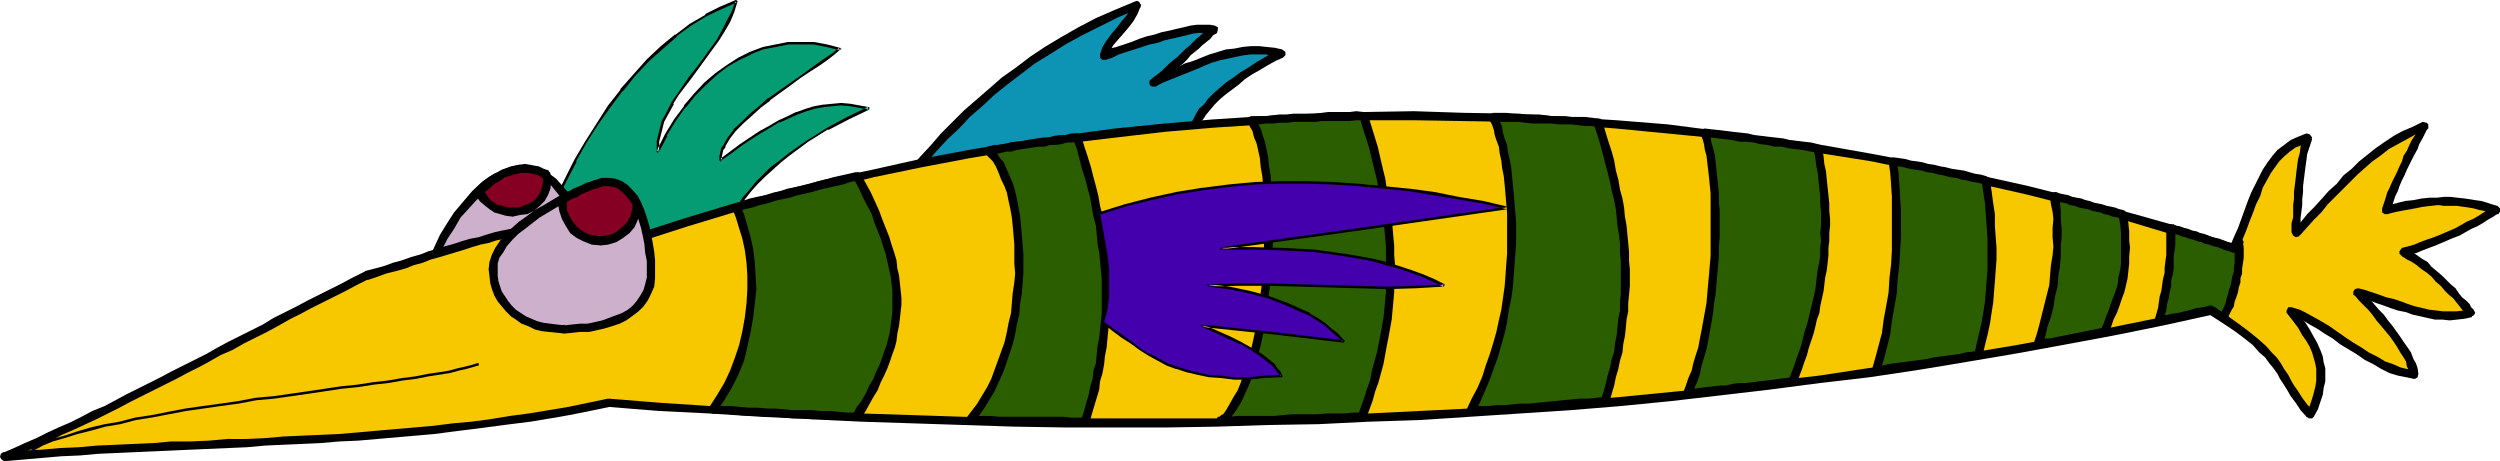 <?xml version="1.0" encoding="UTF-8" standalone="no"?>
<svg
   version="1.0"
   width="129.724mm"
   height="23.933mm"
   id="svg93"
   sodipodi:docname="Fish 1.wmf"
   xmlns:inkscape="http://www.inkscape.org/namespaces/inkscape"
   xmlns:sodipodi="http://sodipodi.sourceforge.net/DTD/sodipodi-0.dtd"
   xmlns="http://www.w3.org/2000/svg"
   xmlns:svg="http://www.w3.org/2000/svg">
  <sodipodi:namedview
     id="namedview93"
     pagecolor="#ffffff"
     bordercolor="#000000"
     borderopacity="0.25"
     inkscape:showpageshadow="2"
     inkscape:pageopacity="0.0"
     inkscape:pagecheckerboard="0"
     inkscape:deskcolor="#d1d1d1"
     inkscape:document-units="mm" />
  <defs
     id="defs1">
    <pattern
       id="WMFhbasepattern"
       patternUnits="userSpaceOnUse"
       width="6"
       height="6"
       x="0"
       y="0" />
  </defs>
  <path
     style="fill:#0d94b5;fill-opacity:1;fill-rule:evenodd;stroke:none"
     d="m 179.053,33.598 4.04,-4.684 4.363,-4.523 2.262,-2.1 2.262,-2.1 2.424,-2.261 2.586,-2.1 2.747,-1.938 2.747,-2.1 2.909,-1.938 3.232,-1.938 3.232,-1.777 3.555,-1.777 3.555,-1.615 3.878,-1.777 -0.323,1.292 -0.808,1.292 -0.97,1.131 -2.101,2.584 -0.97,1.131 -0.646,1.292 -0.485,1.131 2.747,-0.808 2.909,-1.131 5.979,-1.777 2.747,-0.808 2.747,-0.485 h 1.131 l 1.293,-0.162 h 0.97 l 0.97,0.162 -1.293,1.131 -1.454,1.292 -6.141,5.653 -1.454,1.292 -1.454,0.969 6.464,-2.746 3.232,-1.292 3.232,-1.131 3.07,-0.808 1.616,-0.162 1.616,-0.162 h 1.454 l 1.454,0.162 1.454,0.162 1.293,0.323 -2.909,1.615 -3.07,1.777 -2.747,1.938 -2.586,2.1 -1.131,0.969 -1.131,1.131 -0.97,0.969 -0.808,0.969 -0.646,0.969 -0.485,0.808 -0.323,0.808 v 0.808 l -3.717,0.485 -3.717,0.485 -6.949,1.131 -6.626,0.969 -13.251,2.1 -6.787,0.969 -6.949,0.969 -3.555,0.646 z"
     id="path1" />
  <path
     style="fill:#000000;fill-opacity:1;fill-rule:evenodd;stroke:none"
     d="m 223.654,1.292 -1.131,-0.969 -3.878,1.615 -3.717,1.615 -3.394,1.777 -3.394,1.938 -3.232,1.938 -2.909,1.938 -2.747,2.1 -2.747,1.938 -2.586,2.261 -2.424,2.1 -2.424,2.1 -2.262,2.261 -2.262,2.261 -1.939,2.261 -2.101,2.261 -2.101,2.423 1.293,0.969 2.101,-2.261 1.939,-2.261 2.101,-2.261 2.262,-2.1 2.101,-2.261 2.424,-2.1 2.424,-2.261 2.424,-1.938 2.747,-2.1 2.747,-2.1 2.909,-1.777 3.07,-1.938 3.232,-1.777 3.555,-1.777 3.555,-1.777 3.878,-1.615 -1.131,-0.969 1.131,0.969 0.323,-0.162 0.162,-0.162 0.162,-0.485 -0.162,-0.162 -0.162,-0.323 -0.162,-0.162 -0.323,-0.162 -0.485,0.162 z"
     id="path2" />
  <path
     style="fill:#000000;fill-opacity:1;fill-rule:evenodd;stroke:none"
     d="m 216.221,10.015 1.131,1.131 0.323,-1.131 0.646,-1.131 0.97,-1.131 1.131,-1.292 0.97,-1.131 0.97,-1.292 0.808,-1.454 0.485,-1.292 -1.616,-0.485 -0.323,1.131 -0.808,1.131 -0.97,1.131 -0.97,1.292 -0.97,1.131 -0.97,1.292 -0.808,1.292 -0.485,1.454 0.97,1.131 -0.97,-1.131 v 0.646 l 0.485,0.485 0.646,-0.162 0.485,-0.485 z"
     id="path3" />
  <path
     style="fill:#000000;fill-opacity:1;fill-rule:evenodd;stroke:none"
     d="m 238.683,6.461 -0.485,-1.454 -0.97,-0.162 h -1.131 -1.293 l -1.293,0.162 -1.293,0.323 -1.454,0.323 -1.293,0.323 -1.616,0.323 -1.454,0.485 -1.454,0.323 -1.454,0.485 -1.616,0.646 -1.454,0.485 -1.454,0.485 -1.454,0.323 -1.293,0.485 0.485,1.777 1.454,-0.485 1.293,-0.646 1.454,-0.485 1.616,-0.485 1.454,-0.485 1.454,-0.485 1.616,-0.323 1.293,-0.485 1.454,-0.323 1.454,-0.323 1.293,-0.323 1.293,-0.323 1.131,-0.162 h 1.131 0.97 l 0.808,0.162 -0.323,-1.454 0.323,1.454 0.808,-0.162 0.162,-0.646 V 5.33 l -0.646,-0.323 z"
     id="path4" />
  <path
     style="fill:#000000;fill-opacity:1;fill-rule:evenodd;stroke:none"
     d="m 225.917,15.507 0.808,1.454 0.808,-0.646 0.646,-0.646 0.808,-0.646 0.646,-0.646 0.808,-0.646 0.808,-0.646 0.808,-0.646 0.808,-0.808 0.646,-0.808 0.808,-0.646 0.808,-0.646 0.646,-0.646 0.808,-0.646 0.808,-0.646 0.485,-0.646 0.808,-0.485 -1.131,-1.292 -0.646,0.485 -0.808,0.646 -0.646,0.646 -0.808,0.646 -0.646,0.646 -0.808,0.808 -0.808,0.646 -0.808,0.808 -0.646,0.646 -0.808,0.646 -0.808,0.646 -0.808,0.808 -0.646,0.646 -0.808,0.646 -0.646,0.485 -0.646,0.485 0.808,1.454 -0.808,-1.454 -0.323,0.323 v 0.323 0.323 l 0.162,0.323 0.323,0.162 h 0.162 0.485 0.162 z"
     id="path5" />
  <path
     style="fill:#000000;fill-opacity:1;fill-rule:evenodd;stroke:none"
     d="m 251.611,11.307 -0.162,-1.615 -1.454,-0.323 -1.616,-0.162 -1.454,-0.162 h -1.616 l -1.616,0.162 -1.616,0.323 -1.616,0.162 -1.616,0.485 -1.616,0.485 -1.616,0.646 -1.616,0.646 -1.616,0.485 -1.616,0.808 -1.616,0.808 -1.616,0.646 -1.616,0.808 0.646,1.454 1.616,-0.808 1.616,-0.646 1.616,-0.646 1.616,-0.646 1.616,-0.646 1.454,-0.646 1.616,-0.646 1.616,-0.485 1.616,-0.323 1.454,-0.323 1.616,-0.323 1.454,-0.162 h 1.454 1.293 l 1.293,0.323 1.454,0.323 V 9.692 11.307 h 0.646 l 0.485,-0.485 v -0.646 l -0.646,-0.485 z"
     id="path6" />
  <path
     style="fill:#000000;fill-opacity:1;fill-rule:evenodd;stroke:none"
     d="m 234.32,26.167 0.808,-0.808 v -0.485 l 0.323,-0.808 0.485,-0.646 0.646,-0.969 0.808,-0.969 0.808,-0.969 0.97,-0.969 1.131,-0.969 1.293,-0.969 1.293,-0.969 1.293,-1.131 1.454,-0.969 1.454,-0.808 1.616,-0.969 1.454,-0.808 1.454,-0.646 -0.646,-1.615 -1.616,0.808 -1.454,0.808 -1.616,0.969 -1.454,0.969 -1.616,0.969 -1.293,0.969 -1.454,0.969 -1.293,1.131 -1.131,0.969 -1.131,1.131 -0.808,1.131 -0.97,0.808 -0.646,1.131 -0.485,0.969 -0.485,0.808 -0.162,0.969 0.808,-0.808 -0.808,0.808 0.162,0.646 0.646,0.323 0.646,-0.162 0.323,-0.646 z"
     id="path7" />
  <path
     style="fill:#000000;fill-opacity:1;fill-rule:evenodd;stroke:none"
     d="m 178.406,33.113 0.808,1.292 1.778,-0.323 1.939,-0.162 1.778,-0.323 1.778,-0.162 1.778,-0.323 1.778,-0.323 1.778,-0.162 1.616,-0.323 1.778,-0.162 1.616,-0.323 1.616,-0.323 1.778,-0.162 1.616,-0.323 1.616,-0.162 1.616,-0.323 1.616,-0.323 1.778,-0.162 1.616,-0.323 1.616,-0.162 1.616,-0.323 1.616,-0.323 1.778,-0.162 1.616,-0.323 1.616,-0.162 1.778,-0.323 1.778,-0.162 1.778,-0.323 1.778,-0.323 1.778,-0.162 1.778,-0.323 1.939,-0.162 1.778,-0.323 -0.162,-1.777 -1.939,0.323 -1.939,0.323 -1.778,0.323 -1.778,0.162 -1.778,0.162 -1.778,0.323 -1.616,0.323 -1.778,0.323 -1.778,0.323 -1.616,0.162 -1.616,0.162 -1.616,0.323 -1.778,0.323 -1.616,0.323 -1.616,0.162 -1.616,0.323 -1.778,0.162 -1.616,0.323 -1.616,0.162 -1.616,0.323 -1.616,0.323 -1.616,0.162 -1.778,0.323 -1.778,0.162 -1.616,0.323 -1.778,0.162 -1.616,0.323 -1.778,0.162 -1.939,0.323 -1.778,0.162 -1.778,0.323 -1.939,0.323 0.808,1.292 -0.808,-1.292 -0.485,0.323 -0.162,0.485 0.323,0.646 0.646,0.162 z"
     id="path8" />
  <path
     style="fill:#069c73;fill-opacity:1;fill-rule:evenodd;stroke:none"
     d="m 105.848,47.166 1.454,-4.038 1.778,-3.877 1.778,-4.038 1.939,-3.715 2.101,-3.715 2.262,-3.554 2.262,-3.392 2.586,-3.069 2.424,-3.069 2.586,-2.907 2.747,-2.584 2.747,-2.261 2.909,-2.1 2.909,-1.777 3.07,-1.615 2.909,-1.131 -0.646,1.938 -0.808,1.938 -0.97,1.938 -1.131,1.777 -2.586,3.554 -1.293,1.777 -1.293,1.777 -2.586,3.392 -1.131,1.777 -0.97,1.777 -0.808,1.938 -0.646,1.777 -0.323,1.938 -0.162,2.1 1.616,-3.231 1.778,-2.907 1.939,-2.584 1.939,-2.423 2.101,-2.1 2.101,-1.938 2.101,-1.615 2.262,-1.454 2.424,-0.969 2.424,-0.969 2.424,-0.646 2.424,-0.323 2.586,-0.162 2.586,0.162 2.424,0.485 2.586,0.485 -1.131,0.969 -1.454,0.969 -1.616,1.292 -1.778,1.131 -1.939,1.292 -1.939,1.454 -3.878,2.907 -1.939,1.454 -1.778,1.454 -1.616,1.615 -1.454,1.454 -1.293,1.454 -0.808,1.615 -0.323,0.646 -0.323,1.454 v 0.646 l 1.939,-1.454 1.939,-1.454 1.939,-1.292 1.939,-1.131 1.778,-1.131 1.778,-1.131 1.778,-0.808 1.778,-0.646 1.778,-0.646 1.778,-0.485 1.778,-0.485 1.616,-0.162 h 1.778 l 1.778,0.162 1.778,0.162 1.778,0.485 -4.04,1.777 -4.04,2.1 -3.878,2.423 -3.717,2.584 -1.616,1.454 -1.616,1.292 -1.616,1.454 -1.454,1.615 -1.293,1.454 -1.131,1.454 -1.131,1.454 -0.97,1.615 -2.101,1.131 -2.101,1.131 -2.424,0.969 -2.424,0.808 -2.586,0.646 -2.586,0.646 -2.586,0.485 -2.424,0.323 -2.747,0.323 -2.586,0.162 h -2.424 -2.424 l -2.424,-0.162 -2.101,-0.323 -2.101,-0.485 z"
     id="path9" />
  <path
     style="fill:#000000;fill-opacity:1;fill-rule:evenodd;stroke:none"
     d="m 105.848,47.005 0.162,0.323 1.616,-4.038 v 0 l 1.616,-4.038 1.939,-3.877 1.939,-3.715 h -0.162 l 2.101,-3.715 2.262,-3.554 2.424,-3.392 2.424,-3.231 v 0.162 l 2.424,-3.069 2.747,-2.907 2.747,-2.423 2.747,-2.423 h -0.162 l 2.909,-2.1 2.909,-1.777 v 0 l 3.07,-1.454 2.909,-1.292 -0.323,-0.162 -0.646,1.938 v 0 l -0.97,1.777 -0.97,1.938 v 0 l -0.97,1.777 -3.878,5.33 -1.454,1.777 -2.424,3.554 -1.131,1.615 v 0 l -0.97,1.938 -0.97,1.777 v 0 l -0.485,1.938 -0.485,1.938 v 0 2.1 0 0.162 0 h 0.162 0.162 v 0 -0.162 h 0.162 l 1.616,-3.069 h -0.162 l 1.778,-2.907 1.939,-2.746 v 0.162 l 1.939,-2.423 2.101,-2.1 2.101,-1.938 v 0 l 2.101,-1.615 2.262,-1.292 v 0 l 2.424,-1.131 h -0.162 l 2.424,-0.969 2.586,-0.485 2.424,-0.485 h -0.162 2.586 2.586 -0.162 l 2.586,0.485 2.586,0.646 -0.162,-0.485 -1.131,0.969 -1.454,0.969 -1.616,1.131 -1.778,1.292 -1.778,1.292 -2.101,1.454 -3.878,2.746 h -0.162 l -1.778,1.615 -1.778,1.454 -1.616,1.615 -1.616,1.454 v 0.162 l -1.131,1.454 -0.808,1.454 v 0 l -0.485,0.646 v 0.162 l -0.323,1.454 v 0.808 0 0 h 0.162 v 0.162 h 0.162 v -0.162 l 2.101,-1.454 1.939,-1.454 1.939,-1.292 1.778,-1.131 1.939,-1.131 1.778,-1.131 v 0.162 l 1.778,-0.808 1.778,-0.808 v 0 l 1.778,-0.646 1.616,-0.485 1.778,-0.323 v 0 l 1.616,-0.162 1.778,-0.162 1.778,0.162 v 0 l 1.778,0.323 1.778,0.323 -0.162,-0.485 -4.04,1.938 -3.878,2.1 v 0 l -3.878,2.423 -3.717,2.584 -1.778,1.454 v 0 l -1.778,1.292 -1.454,1.454 -1.454,1.454 -1.293,1.615 v 0 l -1.293,1.454 -0.97,1.615 -0.97,1.454 h 0.162 l -2.262,1.131 v 0 l -2.101,0.969 -2.424,0.969 v 0 l -2.424,0.969 -2.424,0.646 -2.586,0.646 -2.586,0.485 -2.586,0.323 h 0.162 l -2.747,0.162 -2.586,0.323 h -2.424 l -2.424,-0.162 -2.424,-0.162 -2.101,-0.162 v 0 l -2.101,-0.485 -1.939,-0.485 -0.162,0.485 1.939,0.485 2.101,0.485 h 0.162 l 2.101,0.162 2.424,0.162 2.424,0.162 h 2.424 l 2.586,-0.323 2.747,-0.162 v 0 l 2.586,-0.323 2.586,-0.485 2.586,-0.646 2.424,-0.646 2.424,-0.969 h 0.162 l 2.262,-0.969 2.262,-0.969 v 0 l 2.101,-1.292 h 0.162 v 0 l 0.808,-1.615 1.131,-1.454 1.131,-1.454 v 0 l 1.293,-1.454 1.454,-1.454 1.616,-1.454 1.616,-1.454 v 0 l 1.616,-1.292 3.717,-2.746 3.878,-2.423 v 0.162 l 4.04,-2.1 4.04,-1.938 v 0 0 0 -0.162 0 -0.162 0 0 -0.162 h -0.162 l -1.778,-0.323 -1.778,-0.323 v 0 l -1.778,-0.162 -1.778,0.162 -1.616,0.162 h -0.162 l -1.778,0.323 -1.616,0.485 -1.778,0.646 h -0.162 l -1.616,0.808 -1.778,0.808 v 0 l -1.939,1.131 -1.778,0.969 -1.939,1.292 -1.939,1.292 -1.939,1.454 -1.939,1.454 0.323,0.162 v -0.646 0 l 0.323,-1.454 v 0.162 l 0.485,-0.646 h -0.162 l 0.97,-1.615 1.131,-1.454 v 0 l 1.454,-1.454 1.616,-1.454 1.778,-1.615 1.939,-1.454 h -0.162 l 4.04,-2.907 1.939,-1.454 1.939,-1.292 1.778,-1.131 1.616,-1.131 1.454,-1.131 1.131,-0.969 v 0 h 0.162 v 0 -0.162 0 h -0.162 v -0.162 0 h -0.162 l -2.424,-0.646 -2.586,-0.485 v 0 h -2.586 -2.586 v 0 l -2.424,0.485 -2.424,0.485 -2.586,0.969 v 0 l -2.262,1.131 v 0 l -2.262,1.454 -2.262,1.615 v 0 l -2.101,1.777 -2.101,2.261 -1.939,2.261 v 0.162 l -1.939,2.584 -1.778,2.907 v 0 l -1.616,3.231 0.485,0.162 v -2.1 0.162 l 0.485,-1.938 0.485,-1.938 v 0 l 0.97,-1.777 0.97,-1.777 h -0.162 l 1.131,-1.777 2.586,-3.392 1.293,-1.777 3.878,-5.33 1.131,-1.777 v 0 l 1.131,-1.938 0.808,-1.938 v 0 l 0.646,-2.1 v 0 -0.162 0 h -0.162 V 0 0 h -0.162 v 0 l -3.07,1.292 -2.909,1.454 v 0.162 l -3.07,1.777 -2.747,2.1 h -0.162 l -2.747,2.261 -2.747,2.584 -2.586,2.907 -2.586,2.907 v 0.162 l -2.424,3.069 -2.262,3.554 -2.262,3.554 -2.101,3.554 v 0 l -1.939,3.877 -1.939,3.877 -1.616,4.038 v 0 l -1.616,4.038 v 0 0.162 h 0.162 v 0.162 0 0 z"
     id="path10" />
  <path
     style="fill:#ccb0cc;fill-opacity:1;fill-rule:evenodd;stroke:none"
     d="m 85.002,51.366 0.162,-0.646 0.162,-0.646 0.323,-0.808 0.485,-0.808 0.323,-0.969 0.485,-0.969 1.293,-2.1 1.454,-2.261 1.778,-2.1 1.778,-2.1 2.101,-1.777 0.97,-0.646 1.131,-0.808 0.97,-0.485 1.131,-0.485 1.131,-0.323 1.131,-0.162 1.131,-0.162 1.131,0.162 1.131,0.323 1.131,0.485 1.131,0.646 1.131,0.969 0.97,0.969 1.131,1.454 0.97,1.615 0.97,1.938 -1.616,1.292 -1.454,0.969 -1.616,0.969 -1.454,0.808 -1.454,0.808 -1.616,0.646 -3.07,0.969 -3.232,0.969 -3.717,0.646 -1.778,0.485 -2.101,0.323 -2.262,0.323 -1.131,0.323 z"
     id="path11" />
  <path
     style="fill:#000000;fill-opacity:1;fill-rule:evenodd;stroke:none"
     d="m 113.12,42.159 0.323,-0.969 -2.101,-3.554 -2.262,-2.584 -2.424,-1.777 -2.424,-0.808 -2.424,-0.162 -2.424,0.646 -2.424,1.131 -2.262,1.454 -2.101,1.938 -1.778,2.1 -1.778,2.1 -1.454,2.261 -1.293,2.1 -0.97,2.1 -0.808,1.777 -0.323,1.292 1.616,0.323 0.323,-1.131 0.646,-1.615 0.97,-1.938 1.293,-1.938 1.293,-2.261 1.778,-1.938 1.778,-1.938 1.939,-1.777 1.939,-1.454 2.101,-0.969 2.101,-0.646 1.939,0.162 1.939,0.646 2.101,1.454 1.939,2.423 1.939,3.392 0.162,-1.131 -0.162,1.131 0.485,0.323 0.646,-0.162 0.485,-0.323 v -0.646 z"
     id="path12" />
  <path
     style="fill:#000000;fill-opacity:1;fill-rule:evenodd;stroke:none"
     d="m 84.194,51.204 0.97,0.969 2.424,-0.485 2.101,-0.323 1.939,-0.323 1.939,-0.485 1.939,-0.323 1.778,-0.323 1.616,-0.485 1.778,-0.323 1.616,-0.485 1.616,-0.646 1.454,-0.646 1.616,-0.808 1.454,-0.808 1.454,-0.969 1.778,-1.131 1.454,-1.454 -1.131,-1.292 -1.454,1.292 -1.616,1.131 -1.293,0.969 -1.454,0.808 -1.454,0.646 -1.616,0.646 -1.454,0.646 -1.454,0.485 -1.616,0.323 -1.778,0.323 -1.616,0.485 -1.778,0.323 -1.939,0.485 -2.101,0.323 -2.101,0.323 -2.424,0.485 0.97,0.969 -0.97,-0.969 -0.485,0.323 -0.162,0.646 0.323,0.485 0.646,0.162 z"
     id="path13" />
  <path
     style="fill:#850022;fill-opacity:1;fill-rule:evenodd;stroke:none"
     d="m 107.141,34.244 -0.808,-0.485 -0.97,-0.323 -0.808,-0.162 -0.808,-0.162 h -1.616 l -1.778,0.323 -1.616,0.646 -1.616,0.808 -1.616,1.292 -1.454,1.292 0.323,0.808 0.646,0.808 0.646,0.646 0.808,0.646 0.97,0.646 0.97,0.323 0.97,0.162 1.131,0.162 1.454,-0.162 1.131,-0.323 1.293,-0.646 0.97,-0.646 0.808,-0.969 0.646,-0.969 0.323,-1.131 0.162,-1.292 v -0.646 z"
     id="path14" />
  <path
     style="fill:#000000;fill-opacity:1;fill-rule:evenodd;stroke:none"
     d="m 94.859,37.151 -0.323,0.808 0.808,-0.485 0.808,-0.646 0.646,-0.646 0.808,-0.485 0.808,-0.485 0.646,-0.485 0.808,-0.162 0.808,-0.323 0.808,-0.162 0.646,-0.162 h 0.808 0.646 l 0.808,0.162 0.808,0.162 0.646,0.323 0.808,0.485 0.97,-1.615 -0.97,-0.323 -0.97,-0.485 -0.97,-0.162 -0.808,-0.162 -0.97,-0.162 -0.97,0.162 -0.97,0.162 -0.808,0.162 -0.808,0.323 -0.97,0.323 -0.808,0.485 -0.97,0.485 -0.808,0.485 -0.808,0.646 -0.808,0.646 -0.808,0.808 -0.162,0.808 0.162,-0.808 -0.162,0.485 0.162,0.485 0.485,0.485 0.646,-0.323 z"
     id="path15" />
  <path
     style="fill:#000000;fill-opacity:1;fill-rule:evenodd;stroke:none"
     d="m 100.515,40.705 h -0.97 l -0.97,-0.323 -0.97,-0.162 -0.646,-0.485 -0.808,-0.485 -0.485,-0.646 -0.485,-0.808 -0.323,-0.646 -1.616,0.485 0.323,1.131 0.646,0.808 0.97,0.808 0.808,0.646 0.97,0.646 1.131,0.323 1.131,0.323 1.293,0.162 0.646,-0.323 0.162,-0.485 -0.162,-0.646 z"
     id="path16" />
  <path
     style="fill:#000000;fill-opacity:1;fill-rule:evenodd;stroke:none"
     d="m 106.494,35.536 -0.162,0.969 -0.323,1.131 -0.485,0.808 -0.646,0.808 -0.97,0.646 -0.97,0.323 -1.131,0.485 h -1.293 v 1.777 l 1.454,-0.323 1.454,-0.162 1.293,-0.646 1.131,-0.969 0.97,-0.969 0.646,-1.131 0.485,-1.292 0.162,-1.454 -0.162,-0.646 -0.646,-0.162 -0.646,0.162 z"
     id="path17" />
  <path
     style="fill:#000000;fill-opacity:1;fill-rule:evenodd;stroke:none"
     d="m 106.656,35.051 -0.323,-0.485 v 0.162 l 0.162,0.323 v 0.162 0.323 h 1.616 V 35.213 34.728 l -0.162,-0.323 v -0.485 l -0.323,-0.485 0.323,0.485 -0.485,-0.485 h -0.646 l -0.485,0.485 v 0.646 z"
     id="path18" />
  <path
     style="fill:#f7c700;fill-opacity:1;fill-rule:evenodd;stroke:none"
     d="m 0.808,89.648 8.888,-4.038 8.726,-4.2 9.05,-4.523 8.888,-4.523 17.776,-9.207 8.888,-4.523 8.888,-4.523 3.717,-1.131 3.555,-1.131 3.394,-1.131 3.394,-1.131 3.232,-0.969 3.232,-0.969 3.07,-0.808 3.07,-0.808 3.232,-0.646 3.07,-0.485 3.232,-0.162 3.232,-0.162 3.394,0.162 3.394,0.323 3.555,0.646 3.717,0.808 9.05,-2.907 9.211,-2.584 9.05,-2.584 9.211,-2.261 9.373,-2.261 9.373,-1.938 9.373,-1.777 9.534,-1.454 9.534,-1.454 9.696,-1.292 9.534,-0.969 9.696,-0.808 9.696,-0.646 9.858,-0.485 9.696,-0.323 h 10.019 9.858 l 9.858,0.485 10.019,0.485 10.019,0.646 9.858,0.969 10.181,1.131 10.019,1.292 10.019,1.454 10.181,1.777 10.019,1.938 10.181,2.1 10.019,2.261 10.181,2.584 10.181,2.746 10.181,2.907 10.019,3.231 1.616,-3.715 0.646,-1.777 0.646,-1.777 1.454,-3.392 0.646,-1.615 0.646,-1.454 0.808,-1.454 0.97,-1.292 0.808,-1.131 0.97,-1.131 1.131,-0.969 1.293,-0.808 1.293,-0.646 1.454,-0.485 -0.323,0.808 -0.162,0.969 -0.485,2.261 -0.323,2.584 -0.323,2.584 -0.162,2.584 -0.162,2.584 -0.162,2.261 v 0.969 0.969 l 5.656,-6.138 2.747,-3.069 3.07,-2.746 2.909,-2.746 1.616,-1.292 1.616,-1.131 1.778,-1.131 1.778,-0.969 1.939,-0.969 1.939,-0.808 -2.101,4.2 -2.101,4.038 -1.778,4.2 -0.808,2.1 -0.646,1.938 1.939,-0.485 1.939,-0.323 1.616,-0.323 1.616,-0.323 1.454,-0.162 1.616,-0.162 h 2.586 l 2.424,0.323 2.101,0.323 2.101,0.485 2.101,0.646 -1.939,1.292 -2.101,1.292 -2.262,1.131 -2.262,0.969 -4.848,2.1 -2.424,0.808 -2.262,0.808 1.939,1.131 2.101,1.454 1.939,1.615 1.778,1.615 1.778,1.777 1.454,1.615 0.646,0.808 0.646,0.646 0.485,0.646 0.485,0.485 -1.454,0.323 -1.293,0.162 h -1.454 -1.293 l -1.454,-0.162 -1.454,-0.162 -2.909,-0.646 -2.747,-0.969 -2.747,-0.808 -2.747,-0.969 -2.747,-0.808 1.778,1.938 1.778,1.938 1.778,2.1 1.616,2.1 1.616,2.1 1.131,2.1 0.485,0.969 0.485,1.131 0.323,0.808 0.162,0.969 -1.454,-0.162 -1.454,-0.485 -1.616,-0.485 -1.616,-0.646 -1.616,-0.969 -1.454,-0.808 -3.232,-2.1 -1.454,-0.969 -1.616,-1.131 -3.07,-1.938 -1.454,-0.808 -1.454,-0.808 -1.454,-0.646 -1.293,-0.485 1.131,1.292 0.97,1.454 0.97,1.292 0.646,1.292 0.808,1.292 0.485,1.131 0.323,1.131 0.323,1.292 0.162,1.131 0.162,1.131 -0.162,1.292 v 1.131 l -0.323,1.292 -0.485,1.292 -0.485,1.454 -0.646,1.292 -1.293,-1.454 -0.97,-1.454 -0.97,-1.131 -0.646,-1.131 -0.646,-1.131 -0.646,-1.131 -1.293,-2.1 -0.808,-1.131 -0.97,-0.969 -1.131,-1.131 -1.454,-1.292 -1.616,-1.454 -0.97,-0.646 -0.97,-0.808 -1.131,-0.808 -1.131,-0.808 -1.454,-0.969 -1.454,-0.808 -9.373,2.1 -9.534,1.938 -9.534,1.777 -9.534,1.777 -9.696,1.615 -9.534,1.615 -9.696,1.454 -19.554,2.423 -9.696,1.131 -9.858,1.131 -9.696,0.808 -9.858,0.969 -9.858,0.646 -9.858,0.646 -9.858,0.485 -9.858,0.485 -10.019,0.485 -19.877,0.485 -19.877,0.162 -19.877,-0.162 -19.877,-0.646 -19.877,-0.808 -19.877,-0.969 -19.877,-1.454 -7.757,1.615 -7.757,1.292 -7.595,0.969 -7.434,0.969 -7.595,0.808 -7.272,0.646 -7.434,0.485 -7.272,0.485 -14.706,0.808 -14.544,0.646 -14.544,0.808 -7.434,0.485 z"
     id="path19" />
  <path
     style="fill:#000000;fill-opacity:1;fill-rule:evenodd;stroke:none"
     d="m 71.589,53.143 -0.162,0.162 -2.262,1.131 -2.101,1.131 -2.262,1.131 -2.262,1.131 -2.262,1.131 -2.101,1.131 -2.262,1.131 -2.262,1.131 -2.101,1.292 -2.262,1.131 -2.262,1.131 -2.262,1.131 -2.101,1.131 -2.262,1.292 -2.262,1.131 -2.262,1.131 -2.262,1.131 -2.101,1.131 -2.262,1.131 -2.262,1.131 -2.262,1.131 -2.101,1.131 -2.101,1.131 -2.424,0.969 -2.101,1.131 -2.262,1.131 -2.262,0.969 -2.101,0.969 -2.262,1.131 -2.262,0.969 -2.101,0.969 -2.262,0.969 0.646,1.454 2.262,-0.969 2.101,-0.969 2.262,-0.969 2.262,-0.969 2.101,-1.131 2.262,-0.969 2.424,-1.131 2.101,-0.969 2.262,-1.131 2.262,-1.131 2.101,-1.131 2.262,-1.131 2.262,-1.131 2.262,-1.131 2.262,-1.131 2.101,-1.131 2.262,-1.131 2.101,-1.131 2.262,-1.292 2.262,-0.969 2.262,-1.292 2.262,-1.131 2.262,-1.131 2.101,-1.131 2.262,-1.292 2.262,-1.131 2.101,-1.131 2.262,-1.131 2.262,-1.131 2.262,-1.131 2.101,-1.131 2.262,-1.131 -0.162,0.162 0.162,-0.162 0.323,-0.162 0.162,-0.323 v -0.323 l -0.162,-0.323 -0.162,-0.162 -0.323,-0.323 h -0.323 l -0.323,0.162 z"
     id="path20" />
  <path
     style="fill:#000000;fill-opacity:1;fill-rule:evenodd;stroke:none"
     d="m 125.24,45.712 h 0.485 l -1.939,-0.485 -1.939,-0.485 -1.778,-0.323 -1.778,-0.162 -1.778,-0.323 h -1.778 l -1.778,-0.162 h -1.616 -1.616 l -1.616,0.162 h -1.616 l -1.616,0.323 -1.778,0.162 -1.454,0.323 -1.616,0.162 -1.616,0.323 -1.454,0.323 -1.616,0.485 -1.454,0.485 -1.778,0.323 -1.616,0.485 -1.454,0.485 -1.778,0.485 -1.454,0.485 -1.778,0.485 -1.616,0.646 -1.778,0.485 -1.778,0.646 -1.778,0.485 -1.778,0.646 -1.778,0.485 -1.939,0.485 0.485,1.777 1.939,-0.646 1.778,-0.646 1.939,-0.485 1.778,-0.485 1.616,-0.646 1.778,-0.485 1.616,-0.646 1.778,-0.485 1.616,-0.485 1.616,-0.485 1.616,-0.485 1.454,-0.485 1.616,-0.485 1.616,-0.323 1.454,-0.485 1.616,-0.323 1.454,-0.323 1.616,-0.323 1.454,-0.162 1.616,-0.323 1.616,-0.162 h 1.454 l 1.616,-0.162 h 1.616 1.616 l 1.616,0.162 1.778,0.162 1.616,0.162 1.778,0.323 1.778,0.323 1.778,0.323 1.939,0.485 h 0.485 -0.485 l 0.646,-0.162 0.323,-0.485 v -0.646 l -0.485,-0.323 z"
     id="path21" />
  <path
     style="fill:#000000;fill-opacity:1;fill-rule:evenodd;stroke:none"
     d="m 437.289,48.458 1.131,-0.485 -10.019,-3.231 -10.342,-2.907 -10.019,-2.746 -10.181,-2.584 -10.181,-2.261 -10.181,-2.1 -10.181,-1.938 -10.019,-1.777 -10.181,-1.454 -10.019,-1.292 -10.019,-1.292 -10.019,-0.808 -10.019,-0.646 -10.019,-0.646 -9.858,-0.162 -9.858,-0.323 -9.858,0.162 -10.019,0.323 -9.696,0.485 -9.858,0.646 -9.534,0.808 -9.696,0.969 -9.696,1.292 -9.534,1.292 -9.373,1.615 -9.534,1.777 -9.373,2.1 -9.373,1.938 -9.211,2.423 -9.211,2.423 -9.05,2.746 -9.05,2.907 0.485,1.615 9.05,-2.907 9.05,-2.746 9.211,-2.423 9.211,-2.261 9.211,-2.261 9.373,-1.938 9.373,-1.777 9.534,-1.615 9.534,-1.292 9.534,-1.131 9.696,-1.131 9.534,-0.808 9.858,-0.646 9.534,-0.485 10.019,-0.323 h 9.858 l 9.858,0.162 9.858,0.162 9.858,0.485 10.019,0.808 10.019,0.969 10.019,0.969 10.019,1.454 10.019,1.454 10.181,1.615 10.019,2.1 10.181,2.1 10.019,2.261 10.181,2.584 10.019,2.746 10.181,3.069 10.181,3.069 0.97,-0.485 -0.97,0.485 h 0.646 l 0.323,-0.485 v -0.646 l -0.485,-0.485 z"
     id="path22" />
  <path
     style="fill:#000000;fill-opacity:1;fill-rule:evenodd;stroke:none"
     d="m 453.449,27.298 -1.131,-1.131 -1.616,0.646 -1.454,0.646 -1.293,0.969 -1.293,0.969 -0.97,1.131 -0.97,1.292 -0.97,1.454 -0.646,1.292 -0.808,1.615 -0.808,1.615 -0.646,1.615 -0.646,1.777 -0.646,1.777 -0.646,1.777 -0.808,1.777 -0.808,1.938 1.616,0.646 0.808,-1.938 0.808,-1.938 0.646,-1.777 0.646,-1.615 0.646,-1.777 0.808,-1.615 0.485,-1.615 0.808,-1.454 0.808,-1.454 0.808,-1.131 0.808,-1.131 0.97,-0.969 1.131,-0.969 1.131,-0.808 1.293,-0.485 1.293,-0.485 -1.131,-1.131 1.131,1.131 0.485,-0.485 0.162,-0.485 -0.485,-0.646 -0.646,-0.162 z"
     id="path23" />
  <path
     style="fill:#000000;fill-opacity:1;fill-rule:evenodd;stroke:none"
     d="m 449.732,45.066 1.454,0.646 V 44.743 43.774 42.643 l 0.162,-1.131 0.162,-1.292 v -1.131 l 0.162,-1.454 v -1.131 l 0.162,-1.292 0.162,-1.292 0.162,-1.292 0.162,-1.131 0.162,-1.292 0.323,-0.969 0.323,-0.969 0.323,-0.969 -1.778,-0.485 -0.162,0.969 -0.323,0.969 -0.162,1.292 -0.323,1.131 -0.162,1.131 -0.162,1.292 -0.162,1.454 -0.162,1.292 -0.162,1.292 v 1.292 l -0.162,1.292 v 1.131 1.292 l -0.323,1.131 v 0.969 0.808 l 1.616,0.646 -1.616,-0.646 0.323,0.646 0.485,0.323 0.646,-0.162 0.323,-0.646 z"
     id="path24" />
  <path
     style="fill:#000000;fill-opacity:1;fill-rule:evenodd;stroke:none"
     d="m 476.073,25.198 -0.97,-1.292 -1.939,0.969 -1.939,0.808 -1.778,0.969 -1.939,1.292 -1.616,1.131 -1.616,1.292 -1.616,1.292 -1.454,1.454 -1.616,1.292 -1.293,1.615 -1.616,1.454 -1.293,1.454 -1.454,1.615 -1.454,1.454 -1.293,1.615 -1.454,1.454 1.293,1.131 1.293,-1.454 1.454,-1.615 1.454,-1.454 1.293,-1.615 1.454,-1.454 1.454,-1.454 1.454,-1.454 1.454,-1.454 1.454,-1.292 1.454,-1.292 1.616,-1.131 1.616,-1.292 1.778,-0.969 1.778,-0.969 1.778,-0.969 1.778,-0.646 -0.97,-1.292 0.97,1.292 0.646,-0.485 v -0.808 l -0.323,-0.323 -0.808,-0.162 z"
     id="path25" />
  <path
     style="fill:#000000;fill-opacity:1;fill-rule:evenodd;stroke:none"
     d="m 467.831,40.382 0.97,1.131 0.323,-1.131 0.323,-0.969 0.323,-0.969 0.485,-0.969 0.323,-0.969 0.485,-1.131 0.485,-0.969 0.485,-1.131 0.485,-0.969 0.485,-0.969 0.485,-0.969 0.646,-1.131 0.323,-0.969 0.646,-1.131 0.485,-0.969 0.485,-0.969 -1.454,-0.808 -0.485,0.969 -0.485,1.131 -0.646,0.969 -0.485,0.969 -0.485,1.131 -0.646,0.969 -0.323,1.131 -0.485,0.969 -0.485,1.131 -0.485,0.969 -0.485,0.969 -0.485,1.131 -0.485,0.969 -0.323,1.131 -0.323,0.969 -0.323,0.969 0.97,1.131 -0.97,-1.131 v 0.808 l 0.485,0.323 h 0.646 l 0.485,-0.485 z"
     id="path26" />
  <path
     style="fill:#000000;fill-opacity:1;fill-rule:evenodd;stroke:none"
     d="m 489.971,41.836 -0.162,-1.454 -1.131,-0.323 -0.97,-0.323 -1.131,-0.323 -1.131,-0.162 -0.97,-0.162 -1.131,-0.162 -1.454,-0.162 -1.293,-0.162 h -1.293 l -1.293,0.162 h -1.454 l -1.616,0.162 -1.616,0.323 -1.616,0.162 -1.939,0.485 -1.939,0.485 0.323,1.615 1.939,-0.485 1.778,-0.323 1.778,-0.323 1.616,-0.323 1.454,-0.162 1.454,-0.162 1.131,0.162 h 1.293 1.293 l 1.131,0.162 1.131,0.162 0.97,0.162 1.131,0.323 0.97,0.162 1.131,0.323 0.97,0.323 -0.323,-1.454 0.323,1.454 h 0.646 l 0.323,-0.485 v -0.646 l -0.485,-0.485 z"
     id="path27" />
  <path
     style="fill:#000000;fill-opacity:1;fill-rule:evenodd;stroke:none"
     d="m 471.71,48.781 v 1.615 l 1.131,-0.485 1.131,-0.323 1.131,-0.485 1.293,-0.485 1.293,-0.485 1.131,-0.485 1.131,-0.485 1.131,-0.485 1.293,-0.485 1.131,-0.646 1.131,-0.646 1.131,-0.485 1.131,-0.646 0.97,-0.646 1.131,-0.646 0.97,-0.646 -0.97,-1.292 -0.97,0.485 -0.97,0.646 -0.97,0.646 -1.131,0.646 -1.131,0.485 -1.131,0.646 -1.131,0.646 -1.131,0.485 -1.131,0.485 -1.131,0.485 -1.293,0.485 -0.97,0.323 -1.293,0.485 -1.131,0.485 -1.131,0.323 -1.293,0.323 v 1.615 -1.615 l -0.485,0.646 v 0.485 l 0.485,0.485 0.646,0.162 z"
     id="path28" />
  <path
     style="fill:#000000;fill-opacity:1;fill-rule:evenodd;stroke:none"
     d="m 484.799,62.188 0.323,-1.454 -0.485,-0.485 -0.323,-0.646 -0.646,-0.646 -0.808,-0.646 -0.646,-0.808 -0.646,-0.969 -0.97,-0.808 -0.808,-0.808 -0.97,-0.969 -0.97,-0.808 -0.97,-0.808 -0.808,-0.969 -1.131,-0.646 -1.131,-0.808 -0.97,-0.646 -1.131,-0.485 -0.646,1.454 0.97,0.646 0.97,0.485 0.97,0.646 0.97,0.808 0.97,0.646 0.97,0.808 0.808,0.969 0.97,0.808 0.808,0.969 0.808,0.808 0.808,0.646 0.646,0.808 0.646,0.808 0.485,0.646 0.646,0.646 0.485,0.485 0.323,-1.454 -0.323,1.454 0.485,0.323 0.646,-0.323 0.323,-0.485 -0.323,-0.646 z"
     id="path29" />
  <path
     style="fill:#000000;fill-opacity:1;fill-rule:evenodd;stroke:none"
     d="m 462.983,56.696 -0.808,1.454 1.293,0.323 1.293,0.485 1.293,0.485 1.454,0.485 1.293,0.485 1.454,0.485 1.616,0.323 1.293,0.485 1.454,0.323 1.454,0.323 1.454,0.323 h 1.454 l 1.454,0.162 1.454,-0.162 1.454,-0.162 1.454,-0.323 -0.485,-1.777 -1.131,0.485 -1.454,0.162 h -1.293 -1.293 l -1.293,-0.162 -1.454,-0.162 -1.293,-0.323 -1.454,-0.323 -1.454,-0.485 -1.293,-0.485 -1.454,-0.485 -1.454,-0.323 -1.293,-0.485 -1.454,-0.485 -1.454,-0.485 -1.293,-0.323 -0.646,1.454 0.646,-1.454 -0.646,0.162 -0.323,0.485 v 0.646 l 0.646,0.323 z"
     id="path30" />
  <path
     style="fill:#000000;fill-opacity:1;fill-rule:evenodd;stroke:none"
     d="m 473.487,74.303 0.808,-0.969 -0.162,-1.131 -0.323,-0.969 -0.485,-0.808 -0.485,-1.292 -0.646,-0.969 -0.808,-1.131 -0.646,-0.969 -0.808,-1.131 -0.808,-1.131 -0.808,-0.969 -0.808,-1.131 -0.97,-0.969 -0.97,-1.131 -0.808,-0.969 -0.97,-0.969 -0.808,-0.969 -1.131,1.292 0.808,0.969 0.808,0.808 0.97,0.969 0.808,0.969 0.808,1.131 0.97,1.131 0.808,0.969 0.808,0.969 0.808,1.131 0.646,0.969 0.646,1.131 0.646,0.969 0.485,0.808 0.162,0.969 0.485,0.969 0.162,0.808 0.97,-0.969 -0.97,0.969 0.323,0.485 0.646,0.162 0.485,-0.323 0.162,-0.646 z"
     id="path31" />
  <path
     style="fill:#000000;fill-opacity:1;fill-rule:evenodd;stroke:none"
     d="m 449.894,60.411 -0.808,1.454 1.131,0.485 1.454,0.485 1.293,0.808 1.454,0.808 1.454,0.969 1.616,0.969 1.454,1.131 1.616,0.969 1.616,0.969 1.616,1.131 1.616,0.808 1.616,0.969 1.616,0.808 1.616,0.485 1.616,0.323 1.616,0.323 0.162,-1.615 -1.616,-0.323 -1.293,-0.323 -1.454,-0.646 -1.454,-0.485 -1.616,-0.969 -1.616,-0.808 -1.454,-0.969 -1.616,-0.969 -1.454,-0.969 -1.616,-1.131 -1.616,-1.131 -1.616,-0.969 -1.454,-0.808 -1.454,-0.808 -1.293,-0.646 -1.616,-0.485 -0.808,1.292 0.808,-1.292 h -0.646 l -0.323,0.646 v 0.485 l 0.646,0.485 z"
     id="path32" />
  <path
     style="fill:#000000;fill-opacity:1;fill-rule:evenodd;stroke:none"
     d="m 452.479,81.894 1.293,-0.162 0.808,-1.454 0.485,-1.454 0.485,-1.454 0.162,-1.292 0.323,-1.292 v -1.131 -1.454 l -0.323,-1.131 -0.162,-1.131 -0.485,-1.292 -0.646,-1.454 -0.646,-1.131 -0.808,-1.454 -0.808,-1.292 -1.131,-1.454 -1.131,-1.454 -1.293,1.131 1.131,1.454 0.97,1.292 0.808,1.454 0.808,1.131 0.646,1.131 0.485,1.131 0.323,1.131 0.323,1.131 0.162,0.969 v 1.292 0.969 l -0.162,1.131 -0.323,1.292 -0.323,1.131 -0.485,1.454 -0.646,1.292 1.454,-0.162 -1.454,0.162 v 0.646 l 0.485,0.485 h 0.646 l 0.323,-0.323 z"
     id="path33" />
  <path
     style="fill:#000000;fill-opacity:1;fill-rule:evenodd;stroke:none"
     d="m 433.896,61.704 -0.808,-0.162 2.747,1.777 2.424,1.615 1.939,1.454 1.616,1.292 1.293,1.454 1.131,0.969 0.808,1.131 0.808,0.969 0.808,1.131 0.485,0.969 0.646,0.969 0.808,1.292 0.646,1.131 0.97,1.292 0.97,1.454 1.293,1.454 1.293,-1.131 -1.293,-1.454 -0.97,-1.292 -0.808,-1.292 -0.808,-1.131 -0.646,-1.131 -0.485,-0.969 -0.808,-1.131 -0.646,-1.131 -0.808,-1.131 -0.97,-0.969 -1.131,-1.292 -1.454,-1.292 -1.778,-1.454 -1.939,-1.454 -2.262,-1.615 -2.909,-1.777 -0.646,-0.162 0.646,0.162 -0.646,-0.162 -0.485,0.323 -0.162,0.485 0.323,0.646 z"
     id="path34" />
  <path
     style="fill:#000000;fill-opacity:1;fill-rule:evenodd;stroke:none"
     d="m 119.584,79.795 h -0.323 l 10.019,0.808 9.858,0.485 10.019,0.646 10.019,0.485 9.858,0.485 10.019,0.323 9.858,0.323 10.019,0.323 10.019,0.162 h 9.858 10.019 l 9.858,-0.162 10.019,-0.323 9.858,-0.162 9.858,-0.485 10.019,-0.323 9.858,-0.646 9.858,-0.646 9.858,-0.646 9.858,-0.808 9.858,-0.969 9.696,-1.131 9.696,-1.131 9.858,-1.292 9.696,-1.131 9.696,-1.454 9.696,-1.615 9.534,-1.615 9.696,-1.777 9.534,-1.777 9.534,-1.938 9.534,-2.1 -0.485,-1.615 -9.373,2.1 -9.534,1.938 -9.534,1.777 -9.534,1.777 -9.696,1.615 -9.696,1.615 -9.696,1.292 -9.534,1.454 -9.696,1.131 -9.696,1.131 -9.858,0.969 -9.858,0.969 -9.696,0.808 -9.858,0.808 -10.019,0.646 -9.858,0.485 -9.858,0.485 -9.858,0.485 -9.858,0.162 -10.019,0.323 h -9.858 -10.019 -9.858 -10.019 l -10.019,-0.323 -9.858,-0.323 -10.019,-0.323 -9.858,-0.485 -10.019,-0.485 -9.858,-0.485 -9.858,-0.646 -10.019,-0.808 h -0.162 0.162 l -0.485,0.162 -0.323,0.646 0.162,0.646 0.485,0.162 z"
     id="path35" />
  <path
     style="fill:#000000;fill-opacity:1;fill-rule:evenodd;stroke:none"
     d="m 0.485,88.84 0.323,1.615 3.717,-0.323 3.717,-0.323 3.717,-0.323 3.717,-0.162 3.555,-0.323 3.717,-0.162 3.555,-0.162 3.717,-0.162 3.555,-0.162 3.555,-0.162 3.717,-0.162 3.717,-0.162 3.717,-0.162 3.555,-0.323 3.555,-0.162 3.717,-0.162 3.555,-0.162 3.717,-0.323 3.717,-0.162 3.717,-0.323 3.717,-0.323 3.717,-0.323 3.717,-0.323 3.717,-0.485 3.878,-0.485 3.717,-0.485 3.717,-0.485 3.878,-0.485 3.878,-0.646 3.717,-0.646 4.04,-0.808 3.878,-0.808 -0.323,-1.615 -3.878,0.808 -3.878,0.808 -3.878,0.646 -3.878,0.646 -3.717,0.485 -3.878,0.646 -3.717,0.485 -3.555,0.323 -3.878,0.485 -3.717,0.323 -3.717,0.323 -3.717,0.323 -3.555,0.323 -3.878,0.323 -3.555,0.162 -3.717,0.162 -3.555,0.162 -3.717,0.323 -3.555,0.162 H 44.602 l -3.555,0.323 -3.717,0.162 h -3.717 l -3.555,0.323 -3.717,0.162 -3.555,0.162 -3.717,0.162 -3.555,0.323 -3.717,0.162 L 8.08,88.194 4.363,88.356 0.646,88.679 1.131,90.294 0.646,88.679 0.162,89.002 0,89.648 0.323,90.132 0.808,90.455 Z"
     id="path36" />
  <path
     style="fill:#ccb0cc;fill-opacity:1;fill-rule:evenodd;stroke:none"
     d="m 116.675,36.182 1.454,-0.323 1.131,-0.162 1.293,0.323 0.97,0.323 0.97,0.646 0.97,0.969 0.808,0.969 0.646,1.131 0.646,1.454 0.485,1.454 0.485,1.454 0.323,1.615 0.646,3.392 0.162,3.392 v 1.615 l -0.323,1.454 -0.323,1.292 -0.646,1.292 -0.808,0.969 -0.97,0.969 -1.131,0.808 -1.131,0.808 -1.293,0.646 -1.293,0.485 -1.454,0.485 -1.454,0.323 -3.07,0.485 -3.07,0.162 -1.454,-0.162 h -1.454 l -1.454,-0.323 -1.293,-0.323 -1.131,-0.485 -1.293,-0.646 -0.97,-0.646 -0.97,-0.646 -0.97,-0.969 -0.808,-0.808 -0.646,-0.969 -0.485,-0.969 -0.485,-1.292 -0.323,-1.131 -0.162,-1.131 -0.162,-1.292 0.162,-1.292 0.485,-1.292 0.646,-1.292 0.808,-1.131 1.131,-1.292 1.131,-1.131 1.454,-1.292 1.454,-1.131 3.07,-2.1 3.394,-1.777 1.616,-0.808 1.616,-0.808 1.616,-0.646 z"
     id="path37" />
  <path
     style="fill:#000000;fill-opacity:1;fill-rule:evenodd;stroke:none"
     d="m 128.472,52.82 v -1.777 l -0.162,-1.615 -0.323,-1.938 -0.323,-1.615 -0.323,-1.615 -0.485,-1.615 -0.485,-1.454 -0.646,-1.454 -0.808,-1.292 -0.97,-1.131 -0.808,-0.969 -1.131,-0.646 -1.293,-0.485 -1.454,-0.323 -1.293,0.162 -1.454,0.323 0.485,1.615 1.293,-0.323 h 0.97 l 0.97,0.162 0.97,0.323 0.808,0.485 0.808,0.808 0.646,0.969 0.646,1.131 0.646,1.292 0.485,1.292 0.485,1.615 0.323,1.454 0.323,1.615 0.162,1.777 0.323,1.615 v 1.615 l 0.323,0.646 0.485,0.162 0.646,-0.162 z"
     id="path38" />
  <path
     style="fill:#000000;fill-opacity:1;fill-rule:evenodd;stroke:none"
     d="m 110.696,65.419 1.616,-0.162 1.454,-0.162 h 1.778 l 1.454,-0.323 1.454,-0.323 1.616,-0.485 1.454,-0.485 1.293,-0.646 1.131,-0.808 1.293,-0.969 0.97,-0.969 0.808,-1.131 0.646,-1.292 0.646,-1.454 0.162,-1.615 v -1.777 h -1.616 v 1.615 l -0.323,1.292 -0.323,1.131 -0.646,1.131 -0.646,0.969 -0.808,0.969 -0.97,0.808 -1.131,0.646 -1.293,0.485 -1.293,0.485 -1.293,0.485 -1.454,0.323 -1.454,0.323 h -1.454 l -1.616,0.162 -1.454,0.162 v -0.162 l -0.646,0.323 -0.162,0.646 0.162,0.485 z"
     id="path39" />
  <path
     style="fill:#000000;fill-opacity:1;fill-rule:evenodd;stroke:none"
     d="m 95.829,52.82 0.162,1.292 0.162,1.454 0.323,1.131 0.485,1.292 0.646,1.131 0.808,0.969 0.808,0.969 0.97,0.969 0.97,0.646 1.131,0.808 1.293,0.485 1.293,0.646 1.293,0.323 1.454,0.162 1.616,0.162 1.454,0.162 v -1.615 l -1.454,-0.162 -1.293,-0.162 -1.293,-0.162 -1.293,-0.323 -1.131,-0.485 -1.131,-0.485 -0.97,-0.646 -0.97,-0.646 -0.808,-0.808 -0.646,-0.808 -0.646,-0.969 -0.646,-0.969 -0.323,-0.969 -0.323,-0.969 -0.162,-1.131 v -1.292 l -0.323,-0.646 -0.646,-0.162 -0.485,0.162 z"
     id="path40" />
  <path
     style="fill:#000000;fill-opacity:1;fill-rule:evenodd;stroke:none"
     d="m 116.513,35.375 -1.616,0.646 -1.616,0.646 -1.616,0.808 -1.778,0.808 -1.616,0.969 -1.616,0.969 -1.778,0.969 -1.454,1.131 -1.616,1.131 -1.454,1.292 -1.131,1.292 -1.131,1.131 -0.97,1.454 -0.646,1.292 -0.485,1.454 -0.162,1.454 h 1.778 v -1.131 l 0.323,-1.131 0.808,-1.131 0.646,-1.131 1.131,-1.292 1.131,-1.131 1.293,-0.969 1.454,-1.131 1.454,-1.131 1.616,-0.969 1.616,-0.969 1.616,-0.969 1.616,-0.808 1.616,-0.646 1.616,-0.646 1.454,-0.646 0.485,-0.485 v -0.485 l -0.323,-0.485 z"
     id="path41" />
  <path
     style="fill:#000000;fill-opacity:1;fill-rule:evenodd;stroke:none"
     d="m 6.302,87.871 v 0 0.162 H 6.141 v 0.162 l 0.162,0.162 v 0 h 0.162 0.162 l 1.778,-0.969 1.939,-0.808 2.262,-0.646 2.586,-0.808 2.586,-0.646 2.909,-0.808 2.909,-0.485 3.07,-0.808 3.07,-0.485 3.394,-0.646 3.394,-0.646 3.394,-0.485 3.394,-0.485 3.555,-0.485 3.394,-0.646 3.555,-0.323 3.394,-0.485 3.394,-0.485 3.232,-0.485 3.232,-0.485 3.232,-0.323 3.07,-0.485 2.909,-0.323 2.747,-0.485 2.586,-0.323 2.424,-0.485 2.101,-0.323 2.101,-0.323 1.778,-0.485 1.454,-0.323 1.131,-0.323 1.131,-0.323 h 0.162 v -0.162 0 -0.162 -0.162 0 0 h -0.162 -0.162 v 0 l -0.97,0.323 -1.293,0.323 -1.454,0.323 -1.778,0.485 -1.939,0.323 -2.262,0.323 -2.424,0.485 -2.586,0.323 -2.747,0.485 -2.909,0.323 -3.07,0.485 -3.232,0.323 -3.232,0.485 -3.232,0.485 -3.394,0.485 -3.394,0.485 -3.555,0.323 -3.394,0.646 -3.394,0.485 -3.555,0.485 -3.394,0.485 -3.394,0.646 -3.232,0.646 -3.232,0.485 -3.07,0.808 -2.909,0.485 -2.747,0.646 -2.747,0.808 -2.424,0.808 -2.424,0.646 -2.101,0.808 z"
     id="path42" />
  <path
     style="fill:#2b5e00;fill-opacity:1;fill-rule:evenodd;stroke:none"
     d="m 168.064,34.567 -11.958,2.907 -11.797,3.231 0.808,1.777 0.808,1.938 0.485,2.261 0.485,2.261 0.323,2.584 0.162,2.584 v 2.584 l -0.162,2.746 -0.323,2.907 -0.485,2.746 -0.485,2.746 -0.97,2.584 -0.97,2.746 -1.131,2.423 -1.454,2.423 -1.616,2.261 14.059,0.808 14.221,0.646 1.616,-2.907 1.616,-2.746 1.293,-2.746 1.131,-2.746 0.808,-2.746 0.808,-2.584 0.323,-2.746 0.162,-2.746 v -2.746 l -0.323,-2.907 -0.646,-2.907 -0.808,-3.069 -0.97,-3.231 -1.454,-3.231 -1.616,-3.392 z"
     id="path43" />
  <path
     style="fill:#2b5e00;fill-opacity:1;fill-rule:evenodd;stroke:none"
     d="m 211.211,26.975 -8.565,1.292 -8.726,1.292 0.808,0.808 0.646,0.969 0.808,0.969 0.485,1.131 0.646,1.292 0.485,1.454 0.323,1.454 0.485,1.615 0.323,1.454 0.323,1.777 0.485,3.554 0.162,3.715 v 3.877 l -0.323,3.877 -0.646,4.038 -0.646,3.877 -1.131,3.715 -1.293,3.715 -0.808,1.777 -0.808,1.777 -0.808,1.615 -1.131,1.454 -0.97,1.454 -1.131,1.454 11.312,0.323 h 11.312 l 0.97,-3.231 0.808,-3.231 0.808,-3.392 0.485,-3.231 0.485,-3.231 0.323,-3.392 v -3.231 l 0.162,-3.392 -0.162,-3.392 -0.323,-3.554 -0.485,-3.554 -0.646,-3.554 -0.646,-3.715 -0.97,-3.715 -1.131,-3.877 z"
     id="path44" />
  <path
     style="fill:#2b5e00;fill-opacity:1;fill-rule:evenodd;stroke:none"
     d="m 267.448,22.775 -10.989,0.323 -10.989,0.485 0.485,0.808 0.485,1.131 0.485,1.131 0.323,1.292 0.323,1.454 0.323,1.615 0.323,1.615 0.162,1.777 0.162,2.1 0.162,1.938 0.162,4.2 -0.162,4.523 -0.162,4.523 -0.323,4.684 -0.646,4.523 -0.646,4.523 -0.97,4.038 -0.646,2.1 -0.485,1.777 -0.646,1.777 -0.808,1.777 -0.646,1.454 -0.808,1.454 -0.808,1.131 -0.97,1.131 -0.808,0.485 13.898,-0.323 13.898,-0.485 1.293,-3.554 1.131,-3.554 0.808,-3.392 0.808,-3.554 0.646,-3.392 0.485,-3.554 0.323,-3.554 0.162,-3.554 -0.162,-3.554 -0.162,-3.554 -0.485,-3.715 -0.485,-3.877 -0.646,-3.877 -0.97,-4.038 -1.131,-4.038 z"
     id="path45" />
  <path
     style="fill:#2b5e00;fill-opacity:1;fill-rule:evenodd;stroke:none"
     d="m 425.816,44.743 6.141,1.938 6.302,1.938 0.485,-0.485 0.323,-0.646 0.162,2.1 -0.162,1.938 -0.162,1.938 -0.485,1.777 -0.323,1.938 -0.646,1.615 -1.293,3.554 -2.586,-1.615 -10.181,2.261 0.485,-2.261 0.485,-2.423 0.808,-4.684 0.323,-2.261 0.162,-2.261 0.162,-2.1 z"
     id="path46" />
  <path
     style="fill:#2b5e00;fill-opacity:1;fill-rule:evenodd;stroke:none"
     d="m 416.281,41.997 -6.626,-1.777 -6.787,-1.615 0.323,1.292 v 1.615 l 0.162,1.454 0.162,1.777 v 1.777 l -0.162,1.777 -0.162,3.715 -0.646,4.038 -0.646,3.877 -1.131,3.877 -1.131,3.715 6.464,-1.131 6.464,-1.292 1.293,-2.746 0.97,-2.584 0.97,-2.584 0.646,-2.746 0.323,-2.746 0.162,-3.069 -0.162,-3.069 -0.162,-1.777 z"
     id="path47" />
  <path
     style="fill:#2b5e00;fill-opacity:1;fill-rule:evenodd;stroke:none"
     d="m 389.456,35.375 -9.05,-1.938 -9.211,-1.777 0.323,2.1 0.162,2.423 0.162,2.423 0.162,2.423 v 2.746 l -0.162,2.584 -0.162,5.653 -0.485,5.492 -0.808,5.33 -1.131,5.169 -0.646,2.423 -0.646,2.261 10.019,-1.454 10.019,-1.615 0.97,-4.2 0.808,-4.038 0.485,-4.2 0.323,-4.2 v -4.361 l -0.162,-4.2 -0.323,-4.523 z"
     id="path48" />
  <path
     style="fill:#2b5e00;fill-opacity:1;fill-rule:evenodd;stroke:none"
     d="m 356.489,29.075 -11.15,-1.615 -10.989,-1.454 0.323,0.969 0.162,1.131 0.323,1.131 0.323,1.292 0.323,2.746 0.323,3.069 0.323,3.231 v 3.392 3.715 l -0.162,3.554 -0.323,3.715 -0.323,3.715 -0.485,3.715 -0.646,3.554 -0.646,3.392 -0.97,3.231 -0.97,2.907 -0.485,1.454 -0.646,1.292 10.504,-1.131 10.342,-1.292 1.939,-5.33 1.616,-5.492 0.646,-2.746 0.646,-2.746 0.485,-2.746 0.485,-2.746 0.323,-2.907 0.162,-2.907 v -2.907 -2.907 l -0.162,-2.907 -0.323,-3.069 -0.485,-3.231 z"
     id="path49" />
  <path
     style="fill:#2b5e00;fill-opacity:1;fill-rule:evenodd;stroke:none"
     d="m 313.504,24.068 -10.504,-0.646 -10.181,-0.485 0.323,0.646 0.323,0.808 0.162,0.808 0.323,0.969 0.485,1.131 0.162,1.292 0.323,1.292 0.323,1.454 0.162,1.454 0.323,1.615 0.323,3.554 0.323,3.715 v 4.038 4.038 l -0.323,4.361 -0.485,4.361 -0.808,4.523 -1.131,4.523 -1.293,4.361 -0.97,2.261 -0.808,2.261 -1.131,2.1 -0.97,2.1 13.251,-0.808 6.464,-0.485 6.626,-0.646 0.97,-3.231 0.808,-3.231 0.646,-3.231 0.646,-3.069 0.485,-3.231 0.162,-3.231 0.162,-3.231 v -3.392 l -0.162,-3.392 -0.162,-3.392 -0.485,-3.392 -0.646,-3.554 -0.646,-3.554 -0.808,-3.877 -1.131,-3.715 z"
     id="path50" />
  <path
     style="fill:#000000;fill-opacity:1;fill-rule:evenodd;stroke:none"
     d="m 145.117,40.22 -0.646,1.292 1.616,-0.485 1.454,-0.323 1.454,-0.485 1.454,-0.323 1.454,-0.485 1.454,-0.323 1.616,-0.323 1.454,-0.485 1.454,-0.323 1.454,-0.323 1.616,-0.485 1.454,-0.323 1.454,-0.323 1.454,-0.323 1.454,-0.485 1.616,-0.323 -0.485,-1.615 -1.454,0.323 -1.454,0.323 -1.454,0.323 -1.616,0.485 -1.454,0.323 -1.454,0.485 -1.454,0.323 -1.454,0.323 -1.616,0.323 -1.454,0.485 -1.454,0.323 -1.454,0.485 -1.616,0.323 -1.454,0.323 -1.454,0.485 -1.454,0.485 -0.485,1.131 0.485,-1.131 -0.485,0.323 -0.162,0.646 0.323,0.485 0.646,0.162 z"
     id="path51" />
  <path
     style="fill:#000000;fill-opacity:1;fill-rule:evenodd;stroke:none"
     d="m 139.784,79.472 0.646,1.454 1.616,-2.423 1.454,-2.423 1.293,-2.584 1.131,-2.746 0.646,-2.746 0.646,-2.907 0.485,-2.746 0.323,-2.746 0.323,-2.907 -0.162,-2.584 -0.162,-2.746 -0.323,-2.584 -0.485,-2.261 -0.646,-2.261 -0.646,-2.261 -0.808,-1.777 -1.454,0.808 0.646,1.615 0.646,2.1 0.646,2.1 0.485,2.261 0.323,2.423 0.162,2.584 v 2.584 l -0.162,2.746 -0.323,2.746 -0.485,2.746 -0.646,2.746 -0.808,2.423 -0.97,2.584 -1.131,2.423 -1.454,2.423 -1.454,2.261 0.485,1.292 -0.485,-1.292 -0.323,0.323 v 0.323 l 0.162,0.162 0.323,0.323 0.323,0.162 h 0.162 0.323 l 0.323,-0.162 z"
     id="path52" />
  <path
     style="fill:#000000;fill-opacity:1;fill-rule:evenodd;stroke:none"
     d="m 167.256,81.248 0.808,-0.323 h -1.778 l -1.778,-0.162 -1.778,-0.162 h -1.778 l -1.778,-0.162 h -1.778 -1.778 l -1.778,-0.162 -1.778,-0.162 h -1.616 l -1.778,-0.162 h -1.778 l -1.778,-0.162 -1.778,-0.162 h -1.778 l -1.778,-0.162 -0.162,1.615 h 1.778 l 1.778,0.162 1.778,0.162 1.778,0.162 h 1.778 l 1.778,0.162 h 1.778 l 1.778,0.162 1.778,0.162 h 1.778 l 1.778,0.162 h 1.778 l 1.616,0.162 h 1.939 1.778 l 1.616,0.162 0.808,-0.323 -0.808,0.323 0.646,-0.162 0.162,-0.646 v -0.646 l -0.646,-0.162 z"
     id="path53" />
  <path
     style="fill:#000000;fill-opacity:1;fill-rule:evenodd;stroke:none"
     d="m 168.387,35.375 -0.97,-0.323 0.97,1.777 0.808,1.777 0.808,1.615 0.97,1.777 0.485,1.615 0.646,1.615 0.646,1.615 0.485,1.615 0.485,1.454 0.323,1.454 0.323,1.454 0.323,1.454 0.162,1.454 0.162,1.292 v 1.454 1.292 1.292 l -0.162,1.454 -0.162,1.292 -0.162,1.292 -0.323,1.292 -0.323,1.292 -0.485,1.292 -0.485,1.454 -0.485,1.292 -0.646,1.292 -0.485,1.292 -0.808,1.292 -0.646,1.454 -0.808,1.454 -0.97,1.292 -0.808,1.454 1.454,0.969 0.97,-1.454 0.808,-1.454 0.808,-1.454 0.808,-1.292 0.646,-1.615 0.646,-1.292 0.646,-1.454 0.485,-1.292 0.485,-1.454 0.485,-1.292 0.323,-1.292 0.162,-1.454 0.323,-1.454 0.162,-1.292 0.162,-1.454 0.162,-1.454 v -1.292 l -0.162,-1.615 -0.162,-1.454 -0.162,-1.454 -0.323,-1.292 -0.162,-1.615 -0.485,-1.615 -0.485,-1.454 -0.485,-1.615 -0.646,-1.615 -0.646,-1.615 -0.646,-1.777 -0.808,-1.777 -0.808,-1.777 -0.97,-1.777 -0.97,-1.777 -0.97,-0.485 0.97,0.485 -0.323,-0.323 -0.162,-0.162 h -0.323 l -0.323,0.162 -0.323,0.162 -0.162,0.323 v 0.323 l 0.162,0.323 z"
     id="path54" />
  <path
     style="fill:#000000;fill-opacity:1;fill-rule:evenodd;stroke:none"
     d="m 194.566,28.913 -0.485,1.454 1.131,-0.162 0.97,-0.162 1.131,-0.323 h 1.131 l 0.97,-0.323 1.131,-0.162 1.131,-0.162 0.97,-0.162 1.131,-0.162 h 1.131 l 0.97,-0.323 h 1.131 l 1.131,-0.162 1.131,-0.323 h 0.97 l 1.131,-0.162 -0.162,-1.615 h -1.131 l -1.131,0.323 h -1.131 l -1.131,0.162 -0.97,0.323 h -1.131 l -1.131,0.162 -0.97,0.162 -1.131,0.162 -1.131,0.323 h -1.131 l -0.97,0.162 -1.131,0.323 -0.97,0.162 h -1.131 l -1.131,0.323 -0.485,1.454 0.485,-1.454 -0.485,0.323 -0.162,0.485 0.323,0.646 0.646,0.162 z"
     id="path55" />
  <path
     style="fill:#000000;fill-opacity:1;fill-rule:evenodd;stroke:none"
     d="m 190.203,81.571 0.646,1.292 1.131,-1.292 1.131,-1.615 0.97,-1.615 0.97,-1.615 0.808,-1.777 0.808,-1.777 0.646,-1.777 0.646,-1.938 0.646,-1.938 0.485,-1.938 0.323,-1.938 0.485,-1.938 0.162,-2.1 0.323,-1.938 0.162,-1.938 0.162,-2.1 v -1.938 -1.938 l -0.162,-1.938 -0.162,-1.938 -0.162,-1.777 -0.162,-1.777 -0.323,-1.615 -0.323,-1.777 -0.323,-1.454 -0.485,-1.615 -0.646,-1.454 -0.485,-1.131 -0.646,-1.454 -0.808,-0.969 -0.646,-1.131 -0.808,-0.808 -1.293,1.292 0.646,0.646 0.808,0.808 0.646,1.131 0.485,1.131 0.485,1.292 0.646,1.292 0.485,1.292 0.323,1.615 0.323,1.454 0.323,1.777 0.162,1.615 0.162,1.777 0.162,1.938 v 1.777 1.938 l 0.162,1.938 -0.162,1.777 -0.323,2.1 -0.162,1.938 -0.162,1.938 -0.485,1.938 -0.323,1.777 -0.485,2.1 -0.646,1.777 -0.646,1.777 -0.646,1.777 -0.646,1.777 -0.808,1.615 -0.97,1.615 -0.97,1.615 -0.97,1.292 -1.131,1.454 0.646,1.292 -0.646,-1.292 -0.162,0.485 0.323,0.646 0.485,0.162 0.646,-0.323 z"
     id="path56" />
  <path
     style="fill:#000000;fill-opacity:1;fill-rule:evenodd;stroke:none"
     d="m 212.019,82.379 0.808,-0.485 h -1.454 -1.454 l -1.293,-0.162 h -1.454 -1.454 -1.293 -1.454 -1.454 -1.454 -1.454 -1.293 -1.454 l -1.454,-0.162 h -1.293 -1.454 -1.454 v 1.615 l 1.454,0.162 h 1.454 1.293 1.454 1.454 l 1.293,0.162 h 1.454 1.454 1.454 1.454 1.293 1.454 1.454 l 1.293,0.162 h 1.454 1.454 l 0.808,-0.646 -0.808,0.646 0.646,-0.323 0.323,-0.646 -0.323,-0.485 -0.646,-0.323 z"
     id="path57" />
  <path
     style="fill:#000000;fill-opacity:1;fill-rule:evenodd;stroke:none"
     d="m 211.373,27.783 -0.97,-0.646 0.808,2.1 0.485,1.938 0.485,1.938 0.646,1.938 0.485,1.938 0.485,1.777 0.323,1.938 0.323,1.777 0.485,1.777 0.162,1.777 0.162,1.777 0.323,1.777 0.162,1.615 0.162,1.777 0.162,1.777 v 1.615 1.615 1.777 1.615 l -0.162,1.615 -0.162,1.615 -0.162,1.615 -0.323,1.615 -0.162,1.615 -0.162,1.777 -0.485,1.454 -0.162,1.615 -0.485,1.615 -0.323,1.615 -0.485,1.615 -0.485,1.777 -0.485,1.454 1.616,0.646 0.485,-1.777 0.485,-1.615 0.485,-1.615 0.485,-1.615 0.162,-1.615 0.485,-1.615 0.323,-1.777 0.162,-1.615 0.323,-1.615 0.162,-1.777 0.162,-1.615 0.162,-1.615 v -1.777 l 0.162,-1.615 v -1.777 -1.615 l -0.162,-1.615 v -1.777 l -0.162,-1.777 -0.162,-1.777 -0.162,-1.777 -0.323,-1.938 -0.162,-1.777 -0.323,-1.777 -0.485,-1.777 -0.323,-1.938 -0.485,-1.938 -0.485,-1.777 -0.485,-1.938 -0.646,-2.1 -0.646,-1.938 -0.646,-2.1 -0.808,-0.485 0.808,0.485 -0.485,-0.485 h -0.485 l -0.646,0.323 v 0.646 z"
     id="path58" />
  <path
     style="fill:#000000;fill-opacity:1;fill-rule:evenodd;stroke:none"
     d="m 246.117,23.098 -0.646,1.292 h 1.454 l 1.293,-0.162 h 1.454 l 1.293,-0.162 h 1.454 l 1.454,-0.162 h 1.293 1.293 1.454 l 1.293,-0.162 h 1.293 1.454 1.293 1.454 l 1.293,-0.162 h 1.454 v -1.615 l -1.454,-0.162 -1.293,0.162 h -1.454 -1.293 -1.454 l -1.293,0.162 -1.454,0.162 h -1.293 -1.293 -1.454 l -1.454,0.162 h -1.293 l -1.454,0.162 -1.293,0.162 h -1.454 -1.454 l -0.485,1.292 0.485,-1.292 -0.485,0.323 -0.162,0.646 0.162,0.485 0.646,0.162 z"
     id="path59" />
  <path
     style="fill:#000000;fill-opacity:1;fill-rule:evenodd;stroke:none"
     d="m 240.622,82.864 0.162,-0.162 0.97,-1.292 0.808,-1.131 0.97,-1.615 0.646,-1.454 0.808,-1.777 0.646,-1.777 0.485,-1.938 0.646,-2.1 0.485,-1.938 0.485,-2.261 0.323,-2.1 0.323,-2.261 0.323,-2.423 0.323,-2.261 0.162,-2.261 0.162,-2.423 0.162,-2.1 0.162,-2.423 v -2.261 -2.261 l -0.162,-2.1 -0.162,-2.261 v -1.938 l -0.162,-1.938 -0.323,-1.938 -0.162,-1.615 -0.323,-1.615 -0.323,-1.454 -0.485,-1.454 -0.323,-1.131 -0.646,-1.131 -0.485,-0.969 -1.293,0.969 0.323,0.808 0.485,0.808 0.323,1.292 0.485,1.131 0.323,1.454 0.323,1.454 0.162,1.777 0.323,1.777 0.162,1.938 0.162,1.938 v 2.1 2.1 2.261 2.261 2.261 l -0.162,2.261 -0.162,2.261 -0.162,2.261 -0.323,2.423 -0.323,2.1 -0.323,2.261 -0.323,2.1 -0.485,2.261 -0.485,1.938 -0.646,1.938 -0.646,1.938 -0.485,1.777 -0.646,1.615 -0.808,1.292 -0.808,1.454 -0.646,1.131 -0.808,1.131 0.162,-0.323 -0.162,0.323 -0.323,0.646 0.323,0.485 0.646,0.162 0.485,-0.162 z"
     id="path60" />
  <path
     style="fill:#000000;fill-opacity:1;fill-rule:evenodd;stroke:none"
     d="m 239.329,81.733 0.323,1.615 0.323,-0.162 0.162,-0.162 0.162,-0.162 h 0.323 l -0.808,-1.615 -0.323,0.162 -0.162,0.162 -0.162,0.162 h -0.323 l 0.485,1.615 -0.485,-1.615 -0.162,0.323 -0.162,0.323 v 0.323 l 0.162,0.162 0.162,0.323 0.162,0.162 h 0.323 0.323 z"
     id="path61" />
  <path
     style="fill:#000000;fill-opacity:1;fill-rule:evenodd;stroke:none"
     d="m 266.317,81.41 0.808,-0.485 h -1.778 l -1.616,0.162 h -1.778 -1.778 l -1.778,0.162 h -1.616 -1.778 -1.778 l -1.616,0.162 -1.778,0.162 h -1.778 -1.778 -1.778 -1.778 l -1.616,0.162 h -1.778 v 1.615 h 1.778 1.616 1.778 1.778 1.778 l 1.778,-0.162 1.778,-0.162 h 1.616 1.778 l 1.778,-0.162 h 1.616 1.778 l 1.778,-0.162 h 1.778 1.616 l 1.939,-0.162 0.646,-0.485 -0.646,0.485 0.485,-0.323 0.162,-0.485 -0.162,-0.646 -0.646,-0.162 z"
     id="path62" />
  <path
     style="fill:#000000;fill-opacity:1;fill-rule:evenodd;stroke:none"
     d="m 267.448,23.583 -0.808,-0.646 0.646,2.261 0.646,1.938 0.646,2.1 0.485,2.1 0.485,1.938 0.485,1.938 0.323,1.938 0.323,1.938 0.323,1.938 0.323,1.938 0.162,1.777 0.162,1.777 0.162,1.777 v 1.777 1.777 1.777 1.777 1.777 l -0.162,1.777 -0.162,1.777 -0.162,1.615 -0.323,1.777 -0.323,1.777 -0.323,1.615 -0.323,1.615 -0.485,1.777 -0.485,1.777 -0.323,1.777 -0.646,1.777 -0.485,1.615 -0.646,1.777 -0.646,1.777 1.616,0.646 0.646,-1.777 0.646,-1.777 0.485,-1.777 0.646,-1.777 0.485,-1.777 0.485,-1.777 0.323,-1.777 0.323,-1.777 0.323,-1.615 0.323,-1.777 0.323,-1.777 0.162,-1.777 0.162,-1.777 0.162,-1.777 V 55.404 l 0.162,-1.777 v -1.777 l -0.162,-1.777 v -1.938 l -0.162,-1.615 -0.162,-1.938 -0.162,-1.938 -0.323,-1.938 -0.323,-1.938 -0.323,-1.777 -0.323,-2.1 -0.485,-1.938 -0.485,-2.1 -0.485,-2.1 -0.646,-2.1 -0.646,-2.1 -0.646,-2.1 -0.808,-0.485 0.808,0.485 -0.485,-0.485 h -0.646 l -0.485,0.323 v 0.646 z"
     id="path63" />
  <path
     style="fill:#000000;fill-opacity:1;fill-rule:evenodd;stroke:none"
     d="m 437.612,48.135 0.808,-0.162 -0.646,-0.323 -0.808,-0.162 -0.808,-0.323 -0.808,-0.323 -0.646,-0.162 -0.808,-0.162 -0.808,-0.323 -0.808,-0.323 -0.808,-0.162 -0.646,-0.323 -0.97,-0.162 -0.646,-0.323 -0.808,-0.162 -0.808,-0.323 -0.808,-0.162 -0.646,-0.323 -0.646,1.615 0.808,0.323 0.808,0.162 0.808,0.323 0.646,0.162 0.808,0.323 0.808,0.162 0.808,0.323 0.808,0.162 0.646,0.323 0.808,0.162 0.808,0.323 0.808,0.162 0.808,0.323 0.808,0.323 0.646,0.162 0.808,0.323 0.97,-0.323 -0.97,0.323 0.808,-0.162 0.323,-0.485 v -0.646 l -0.646,-0.323 z"
     id="path64" />
  <path
     style="fill:#000000;fill-opacity:1;fill-rule:evenodd;stroke:none"
     d="m 439.875,47.489 -1.454,-0.485 -0.162,0.323 -0.162,0.323 -0.323,0.323 -0.162,0.162 1.293,1.131 0.323,-0.323 0.162,-0.323 0.162,-0.323 0.162,-0.162 -1.454,-0.485 1.454,0.485 0.162,-0.323 0.162,-0.323 -0.162,-0.323 -0.162,-0.323 -0.323,-0.162 h -0.323 -0.323 l -0.323,0.323 z"
     id="path65" />
  <path
     style="fill:#000000;fill-opacity:1;fill-rule:evenodd;stroke:none"
     d="m 435.673,63.157 1.293,-0.485 0.162,-0.808 0.485,-0.969 0.485,-0.808 0.162,-0.969 0.323,-0.808 0.323,-0.969 0.162,-0.969 0.323,-0.969 v -0.808 l 0.323,-0.969 v -0.969 l 0.162,-0.969 0.162,-1.131 v -0.969 -0.969 l -0.162,-1.131 -1.616,0.162 v 0.969 0.969 0.969 0.969 l -0.162,0.969 v 0.808 l -0.323,0.969 -0.162,0.969 -0.162,0.808 -0.323,0.808 -0.162,0.808 -0.323,0.969 -0.162,0.808 -0.323,0.808 -0.485,0.969 -0.323,0.808 1.293,-0.323 -1.293,0.323 v 0.646 l 0.485,0.485 h 0.646 l 0.485,-0.485 z"
     id="path66" />
  <path
     style="fill:#000000;fill-opacity:1;fill-rule:evenodd;stroke:none"
     d="m 433.896,61.542 h -0.646 l 0.323,0.162 0.323,0.162 0.323,0.323 h 0.323 l 0.162,0.323 0.485,0.162 0.162,0.162 0.323,0.323 0.97,-1.454 -0.323,-0.162 -0.323,-0.162 -0.323,-0.323 -0.323,-0.162 -0.323,-0.162 -0.323,-0.323 -0.323,-0.162 -0.323,-0.162 -0.646,-0.162 0.646,0.162 -0.323,-0.162 h -0.323 l -0.323,0.162 -0.162,0.323 -0.162,0.323 v 0.162 l 0.162,0.323 0.323,0.323 z"
     id="path67" />
  <path
     style="fill:#000000;fill-opacity:1;fill-rule:evenodd;stroke:none"
     d="m 422.584,62.673 0.97,1.131 1.293,-0.323 1.293,-0.323 1.293,-0.162 1.293,-0.323 1.293,-0.323 1.131,-0.162 1.293,-0.323 1.454,-0.323 -0.485,-1.615 -1.293,0.323 -1.293,0.162 -1.131,0.323 -1.293,0.323 -1.293,0.323 -1.293,0.162 -1.293,0.323 -1.293,0.323 0.97,0.969 -0.97,-0.969 -0.485,0.323 -0.162,0.485 0.323,0.485 0.646,0.323 z"
     id="path68" />
  <path
     style="fill:#000000;fill-opacity:1;fill-rule:evenodd;stroke:none"
     d="m 426.139,43.936 -1.131,0.808 -0.162,0.969 v 1.131 1.131 1.131 0.969 l -0.162,1.131 -0.162,1.292 v 0.969 l -0.323,1.292 -0.162,1.131 -0.162,1.131 -0.323,1.131 -0.162,1.131 -0.162,1.131 -0.323,1.131 -0.323,1.131 1.616,0.485 0.323,-1.131 0.323,-1.131 0.162,-1.292 0.323,-1.131 0.162,-1.131 0.323,-1.292 v -1.131 l 0.323,-1.131 0.162,-1.131 v -1.292 -1.131 l 0.162,-0.969 0.162,-1.292 V 46.843 45.712 44.743 l -1.131,0.808 1.131,-0.808 -0.323,-0.646 -0.485,-0.162 -0.646,0.162 -0.323,0.646 z"
     id="path69" />
  <path
     style="fill:#000000;fill-opacity:1;fill-rule:evenodd;stroke:none"
     d="m 403.676,38.444 -0.97,0.969 0.808,0.162 0.97,0.162 0.808,0.162 0.646,0.323 0.97,0.162 0.808,0.323 0.808,0.162 0.97,0.162 0.808,0.323 0.808,0.162 0.808,0.162 0.808,0.323 0.808,0.162 0.808,0.323 0.97,0.162 0.808,0.323 0.323,-1.777 -0.808,-0.162 -0.808,-0.323 -0.808,-0.162 -0.808,-0.162 -0.97,-0.323 -0.808,-0.162 -0.808,-0.162 -0.808,-0.323 -0.808,-0.162 -0.808,-0.323 -0.97,-0.162 -0.808,-0.162 -0.808,-0.323 -0.808,-0.162 -0.808,-0.162 -0.808,-0.323 -1.131,1.131 1.131,-1.131 -0.808,0.162 -0.323,0.485 0.162,0.646 0.485,0.485 z"
     id="path70" />
  <path
     style="fill:#000000;fill-opacity:1;fill-rule:evenodd;stroke:none"
     d="m 399.475,66.711 0.97,1.131 0.646,-1.777 0.485,-2.1 0.646,-1.777 0.485,-1.938 0.323,-2.1 0.485,-1.938 0.162,-2.1 0.323,-1.938 0.162,-1.938 v -1.938 l 0.162,-1.777 V 44.743 l -0.162,-1.777 v -1.615 l -0.162,-1.615 -0.323,-1.292 -1.616,0.323 0.162,1.292 0.323,1.454 0.162,1.454 -0.162,1.777 v 1.777 l 0.162,1.777 -0.162,1.777 -0.323,1.938 -0.162,1.938 -0.162,1.938 -0.485,1.938 -0.485,1.938 -0.485,1.938 -0.485,1.938 -0.485,1.777 -0.646,1.938 0.808,0.969 -0.808,-0.969 v 0.485 l 0.485,0.485 h 0.646 l 0.485,-0.485 z"
     id="path71" />
  <path
     style="fill:#000000;fill-opacity:1;fill-rule:evenodd;stroke:none"
     d="m 411.918,64.773 0.646,-0.485 -0.97,0.162 -0.808,0.162 -0.808,0.162 -0.808,0.162 -0.808,0.162 -0.808,0.162 -0.808,0.162 -0.808,0.162 -0.808,0.162 -0.808,0.162 -0.808,0.162 -0.808,0.162 -0.808,0.162 h -0.808 l -0.808,0.162 -0.808,0.162 0.162,1.615 0.808,-0.162 h 0.97 l 0.808,-0.323 h 0.808 l 0.808,-0.162 0.808,-0.162 0.808,-0.162 0.808,-0.162 0.808,-0.162 0.808,-0.162 0.808,-0.162 0.808,-0.162 0.808,-0.162 0.97,-0.162 0.808,-0.162 0.646,-0.162 0.646,-0.485 -0.646,0.485 0.485,-0.323 0.162,-0.646 -0.162,-0.485 -0.646,-0.162 z"
     id="path72" />
  <path
     style="fill:#000000;fill-opacity:1;fill-rule:evenodd;stroke:none"
     d="m 416.12,42.966 -0.646,-0.808 0.323,1.777 0.162,1.615 v 1.615 1.454 1.454 1.615 l -0.162,1.292 -0.323,1.292 -0.162,1.454 -0.323,1.131 -0.485,1.292 -0.485,1.292 -0.485,1.454 -0.485,1.131 -0.485,1.454 -0.646,1.292 1.454,0.646 0.646,-1.292 0.485,-1.454 0.646,-1.292 0.485,-1.292 0.485,-1.454 0.485,-1.292 0.323,-1.292 0.323,-1.454 0.162,-1.454 0.162,-1.454 v -1.454 l 0.162,-1.615 -0.162,-1.454 V 45.389 l -0.162,-1.615 -0.323,-1.777 -0.646,-0.808 0.646,0.808 -0.323,-0.646 -0.485,-0.162 -0.646,0.323 -0.162,0.646 z"
     id="path73" />
  <path
     style="fill:#000000;fill-opacity:1;fill-rule:evenodd;stroke:none"
     d="m 372.003,31.498 -0.97,0.969 1.293,0.162 0.97,0.162 1.293,0.323 0.97,0.162 1.293,0.162 0.97,0.323 1.293,0.162 1.131,0.323 0.97,0.162 1.131,0.323 1.293,0.162 0.97,0.323 1.131,0.162 1.131,0.323 1.131,0.162 1.131,0.323 0.485,-1.615 -1.131,-0.323 -1.131,-0.162 -1.131,-0.323 -1.131,-0.323 -1.131,-0.162 -1.131,-0.162 -1.293,-0.323 -0.97,-0.162 -1.293,-0.323 -1.131,-0.162 -1.131,-0.323 -0.97,-0.162 -1.293,-0.162 -1.131,-0.323 -1.131,-0.162 -1.131,-0.162 -0.97,0.808 0.97,-0.808 -0.646,0.162 -0.323,0.485 0.162,0.646 0.485,0.323 z"
     id="path74" />
  <path
     style="fill:#000000;fill-opacity:1;fill-rule:evenodd;stroke:none"
     d="m 367.801,71.88 0.97,0.969 0.646,-2.261 0.646,-2.423 0.646,-2.584 0.323,-2.584 0.485,-2.746 0.485,-2.746 0.162,-2.746 0.323,-2.746 0.162,-2.746 0.162,-2.746 v -2.746 -2.584 l -0.162,-2.584 -0.162,-2.584 -0.162,-2.261 -0.323,-2.261 -1.616,0.162 0.323,2.261 0.162,2.261 0.162,2.423 v 2.584 2.584 2.746 2.584 l -0.162,2.746 -0.323,2.746 -0.162,2.746 -0.485,2.746 -0.485,2.584 -0.323,2.584 -0.646,2.423 -0.646,2.423 -0.646,2.261 0.97,1.131 -0.97,-1.131 v 0.646 l 0.485,0.485 h 0.646 l 0.485,-0.646 z"
     id="path75" />
  <path
     style="fill:#000000;fill-opacity:1;fill-rule:evenodd;stroke:none"
     d="m 387.193,69.457 0.646,-0.646 -1.131,0.162 -1.293,0.162 -1.293,0.323 -1.293,0.162 -1.293,0.162 -1.131,0.162 -1.293,0.162 -1.293,0.323 -1.293,0.162 -1.131,0.162 -1.293,0.162 -1.293,0.162 -1.293,0.162 -1.131,0.162 -1.293,0.323 -1.293,0.162 0.323,1.615 1.131,-0.323 h 1.293 l 1.293,-0.323 1.293,-0.162 1.131,-0.162 1.293,-0.162 1.293,-0.162 1.293,-0.323 1.131,-0.162 h 1.293 l 1.293,-0.323 1.293,-0.162 1.293,-0.323 1.131,-0.162 1.293,-0.162 1.293,-0.162 0.646,-0.646 -0.646,0.646 0.485,-0.323 0.162,-0.646 -0.162,-0.485 -0.808,-0.162 z"
     id="path76" />
  <path
     style="fill:#000000;fill-opacity:1;fill-rule:evenodd;stroke:none"
     d="m 389.132,36.182 -0.485,-0.646 0.323,2.261 0.323,2.1 0.162,2.261 0.162,2.261 0.162,2.261 v 1.938 2.261 2.1 l -0.162,1.938 -0.162,2.261 -0.162,1.938 -0.323,2.1 -0.323,1.938 -0.485,2.1 -0.485,2.1 -0.485,2.1 1.616,0.323 0.485,-2.1 0.485,-1.938 0.485,-2.261 0.323,-2.1 0.323,-2.1 0.162,-2.1 0.162,-1.938 0.162,-2.261 0.162,-2.1 v -2.261 l -0.162,-2.1 -0.162,-2.261 v -2.261 l -0.323,-2.1 -0.323,-2.423 -0.323,-2.261 -0.646,-0.646 0.646,0.646 -0.323,-0.485 -0.646,-0.162 -0.485,0.162 -0.162,0.808 z"
     id="path77" />
  <path
     style="fill:#000000;fill-opacity:1;fill-rule:evenodd;stroke:none"
     d="m 335.158,25.683 -0.97,1.131 1.454,0.162 1.293,0.162 1.293,0.162 1.454,0.162 1.454,0.323 h 1.293 l 1.454,0.162 1.293,0.323 1.454,0.162 1.293,0.323 h 1.454 l 1.293,0.323 1.454,0.162 1.293,0.162 1.616,0.323 1.293,0.162 0.162,-1.615 -1.293,-0.323 -1.454,-0.162 -1.293,-0.162 -1.454,-0.162 -1.293,-0.323 -1.454,-0.162 -1.454,-0.162 -1.293,-0.162 -1.454,-0.162 -1.293,-0.323 -1.454,-0.162 -1.454,-0.162 -1.293,-0.162 -1.293,-0.162 -1.616,-0.162 -1.293,-0.162 -0.97,0.969 0.97,-0.969 -0.646,0.162 -0.323,0.646 0.162,0.485 0.646,0.323 z"
     id="path78" />
  <path
     style="fill:#000000;fill-opacity:1;fill-rule:evenodd;stroke:none"
     d="m 330.795,76.403 0.808,1.131 0.646,-1.292 0.646,-1.454 0.485,-1.454 0.323,-1.615 0.485,-1.615 0.485,-1.615 0.323,-1.615 0.323,-1.777 0.323,-1.777 0.323,-1.938 0.162,-1.777 0.323,-1.777 0.162,-1.938 0.162,-1.777 0.162,-1.938 0.162,-1.777 v -1.938 l 0.162,-1.777 V 44.743 42.966 41.19 l -0.162,-1.615 v -1.777 l -0.162,-1.615 -0.162,-1.454 -0.162,-1.454 -0.162,-1.615 -0.162,-1.292 -0.323,-1.292 -0.323,-1.131 -0.162,-1.131 -0.323,-1.131 -1.778,0.485 0.485,0.969 0.323,1.131 0.162,1.131 0.323,1.131 0.162,1.454 0.162,1.292 0.162,1.454 0.162,1.615 0.162,1.615 v 1.615 1.615 1.777 1.777 1.938 1.777 1.777 l -0.162,1.777 -0.162,1.938 -0.162,1.777 -0.162,1.777 -0.162,1.938 -0.323,1.777 -0.323,1.777 -0.323,1.777 -0.323,1.615 -0.323,1.777 -0.485,1.454 -0.485,1.615 -0.323,1.454 -0.646,1.454 -0.485,1.454 -0.485,1.292 0.808,1.131 -0.808,-1.131 v 0.485 l 0.485,0.485 h 0.485 l 0.485,-0.323 z"
     id="path79" />
  <path
     style="fill:#000000;fill-opacity:1;fill-rule:evenodd;stroke:none"
     d="m 350.833,74.464 0.646,-0.485 -1.293,0.162 -1.293,0.162 -1.131,0.162 -1.293,0.162 -1.454,0.162 -1.131,0.162 -1.454,0.162 h -1.293 l -1.293,0.162 -1.293,0.323 h -1.131 l -1.293,0.162 -1.454,0.162 -1.293,0.162 -1.293,0.162 -1.293,0.162 0.162,1.615 1.293,-0.162 1.293,-0.162 1.293,-0.162 1.293,-0.162 h 1.293 l 1.454,-0.162 1.293,-0.323 h 1.131 l 1.293,-0.162 1.293,-0.162 1.454,-0.162 1.293,-0.162 1.293,-0.162 1.293,-0.162 1.293,-0.162 1.293,-0.162 0.646,-0.485 -0.646,0.485 0.646,-0.323 v -0.646 l -0.162,-0.485 -0.808,-0.162 z"
     id="path80" />
  <path
     style="fill:#000000;fill-opacity:1;fill-rule:evenodd;stroke:none"
     d="m 356.328,29.883 -0.646,-0.646 0.323,1.615 0.162,1.454 0.323,1.615 0.162,1.615 0.162,1.454 0.162,1.454 v 1.454 l 0.162,1.615 v 1.454 1.292 l -0.162,1.454 0.162,1.454 -0.162,1.454 v 1.292 l -0.162,1.454 -0.323,1.454 -0.162,1.292 -0.162,1.454 -0.162,1.292 -0.323,1.454 -0.323,1.292 -0.323,1.292 -0.323,1.454 -0.323,1.292 -0.485,1.454 -0.323,1.292 -0.323,1.292 -0.485,1.454 -0.485,1.292 -0.485,1.454 -0.485,1.292 -0.485,1.292 1.616,0.646 0.485,-1.454 0.485,-1.292 0.485,-1.454 0.485,-1.292 0.323,-1.292 0.485,-1.454 0.485,-1.454 0.323,-1.292 0.323,-1.454 0.485,-1.292 0.162,-1.292 0.323,-1.454 0.323,-1.454 0.162,-1.292 0.162,-1.454 0.323,-1.454 0.162,-1.454 0.162,-1.454 v -1.454 l 0.162,-1.292 v -1.615 l 0.162,-1.454 v -1.292 l -0.162,-1.615 v -1.454 l -0.162,-1.615 -0.162,-1.454 -0.162,-1.615 -0.162,-1.615 -0.323,-1.454 -0.162,-1.615 -0.323,-1.615 -0.808,-0.646 0.808,0.646 -0.323,-0.485 -0.646,-0.162 -0.485,0.162 -0.162,0.808 z"
     id="path81" />
  <path
     style="fill:#000000;fill-opacity:1;fill-rule:evenodd;stroke:none"
     d="m 293.465,22.614 -0.646,1.131 1.293,0.162 h 1.293 1.131 1.293 l 1.293,0.162 1.454,0.162 h 1.293 1.131 1.293 l 1.293,0.162 h 1.293 1.293 l 1.293,0.162 1.293,0.162 h 1.293 l 1.293,0.162 0.162,-1.615 -1.293,-0.162 -1.293,-0.162 h -1.293 -1.293 l -1.293,-0.162 h -1.293 -1.293 l -1.293,-0.162 -1.293,-0.162 h -1.293 -1.293 l -1.293,-0.162 h -1.293 l -1.293,-0.162 h -1.293 -1.293 l -0.808,1.292 0.808,-1.292 -0.646,0.323 -0.162,0.485 0.162,0.485 0.646,0.323 z"
     id="path82" />
  <path
     style="fill:#000000;fill-opacity:1;fill-rule:evenodd;stroke:none"
     d="m 288.294,79.795 0.808,1.292 1.131,-2.1 0.97,-2.261 0.97,-2.261 0.808,-2.261 0.808,-2.261 0.646,-2.261 0.646,-2.261 0.485,-2.261 0.323,-2.261 0.485,-2.261 0.323,-2.261 0.162,-2.261 0.162,-2.1 0.162,-2.1 0.162,-2.261 v -1.938 -2.1 l -0.162,-1.938 -0.162,-1.938 -0.162,-1.938 -0.162,-1.615 -0.162,-1.777 -0.162,-1.615 -0.323,-1.615 -0.323,-1.454 -0.162,-1.292 -0.485,-1.292 -0.323,-1.131 -0.162,-1.131 -0.323,-0.808 -0.323,-0.808 -0.485,-0.646 -1.454,0.808 0.323,0.485 0.323,0.646 0.323,0.969 0.162,0.969 0.323,0.969 0.485,1.292 0.162,1.292 0.323,1.454 0.162,1.454 0.323,1.615 0.162,1.615 0.162,1.777 0.162,1.938 0.162,1.777 v 1.938 2.1 1.938 2.1 l -0.162,2.1 -0.162,2.261 -0.162,2.1 -0.323,2.261 -0.323,2.261 -0.485,2.1 -0.485,2.261 -0.646,2.261 -0.646,2.1 -0.808,2.261 -0.646,2.1 -0.97,2.261 -1.131,2.1 -0.97,2.1 0.808,1.131 -0.808,-1.131 -0.162,0.323 0.162,0.323 v 0.162 l 0.323,0.162 0.323,0.162 h 0.323 l 0.323,-0.162 0.162,-0.162 z"
     id="path83" />
  <path
     style="fill:#000000;fill-opacity:1;fill-rule:evenodd;stroke:none"
     d="m 313.988,78.341 0.808,-0.485 -1.778,0.162 -1.454,0.162 h -1.778 l -1.616,0.162 -1.778,0.162 -1.454,0.162 -1.778,0.162 -1.616,0.162 -1.616,0.162 h -1.778 l -1.616,0.162 -1.616,0.162 h -1.616 l -1.616,0.162 h -1.778 l -1.616,0.162 0.162,1.615 1.616,-0.162 h 1.616 l 1.778,-0.162 h 1.616 l 1.616,-0.162 1.616,-0.162 1.778,-0.162 h 1.616 l 1.616,-0.162 1.616,-0.162 1.778,-0.162 1.454,-0.162 h 1.778 l 1.616,-0.162 1.616,-0.162 1.616,-0.162 0.808,-0.485 -0.808,0.485 0.646,-0.323 0.162,-0.485 -0.323,-0.646 -0.485,-0.162 z"
     id="path84" />
  <path
     style="fill:#000000;fill-opacity:1;fill-rule:evenodd;stroke:none"
     d="m 313.342,24.875 -0.808,-0.646 0.646,1.938 0.646,2.1 0.485,1.777 0.485,1.938 0.485,1.777 0.485,1.938 0.323,1.777 0.485,1.777 0.323,1.777 0.162,1.615 0.162,1.777 0.323,1.777 0.162,1.615 v 1.777 l 0.162,1.615 v 1.615 1.615 1.615 1.615 l -0.162,1.615 v 1.615 l -0.323,1.615 -0.162,1.615 -0.162,1.615 -0.323,1.615 -0.162,1.615 -0.485,1.454 -0.323,1.615 -0.485,1.615 -0.323,1.454 -0.485,1.777 -0.485,1.454 1.616,0.646 0.485,-1.777 0.485,-1.615 0.323,-1.615 0.485,-1.615 0.323,-1.615 0.485,-1.615 0.162,-1.615 0.323,-1.615 0.162,-1.454 0.162,-1.777 0.323,-1.615 V 59.442 l 0.162,-1.615 0.162,-1.777 v -1.615 -1.615 l -0.162,-1.615 V 49.427 l -0.162,-1.777 -0.162,-1.615 -0.162,-1.777 -0.323,-1.777 -0.162,-1.777 -0.323,-1.777 -0.485,-1.777 -0.323,-1.938 -0.485,-1.777 -0.323,-1.938 -0.485,-1.777 -0.646,-1.938 -0.646,-2.1 -0.485,-1.938 -0.808,-0.485 0.808,0.485 -0.485,-0.485 h -0.646 l -0.485,0.323 -0.162,0.646 z"
     id="path85" />
  <path
     style="fill:#850022;fill-opacity:1;fill-rule:evenodd;stroke:none"
     d="m 125.078,40.059 -0.808,-1.131 -0.808,-1.131 -0.808,-0.808 -0.97,-0.646 -1.131,-0.485 -1.131,-0.162 -1.293,0.162 -1.454,0.323 -1.454,0.485 -1.616,0.808 -3.232,1.454 v 0.969 1.454 l 0.485,1.292 0.808,1.292 0.808,1.131 1.131,0.808 1.293,0.808 1.293,0.485 h 1.616 1.293 l 1.454,-0.485 1.131,-0.646 1.131,-0.808 0.97,-1.131 0.646,-1.292 0.323,-1.292 z"
     id="path86" />
  <path
     style="fill:#000000;fill-opacity:1;fill-rule:evenodd;stroke:none"
     d="m 116.998,36.99 1.293,-0.485 h 0.97 l 1.131,0.162 0.808,0.323 0.808,0.646 0.808,0.808 0.808,0.969 0.646,1.131 1.454,-0.808 -0.646,-1.292 -0.97,-1.131 -0.97,-0.969 -1.131,-0.808 -1.293,-0.485 -1.293,-0.162 h -1.454 l -1.454,0.485 -0.646,0.485 v 0.646 l 0.323,0.485 z"
     id="path87" />
  <path
     style="fill:#000000;fill-opacity:1;fill-rule:evenodd;stroke:none"
     d="m 111.181,38.928 -0.485,0.808 0.808,-0.323 0.808,-0.485 0.97,-0.323 0.646,-0.485 0.808,-0.323 0.808,-0.323 0.646,-0.323 0.808,-0.162 -0.485,-1.615 -0.808,0.323 -0.808,0.162 -0.808,0.485 -0.808,0.323 -0.808,0.323 -0.808,0.485 -0.97,0.323 -0.808,0.485 -0.485,0.646 0.485,-0.646 -0.162,0.323 -0.323,0.162 v 0.485 l 0.323,0.162 v 0.323 l 0.323,0.162 h 0.323 l 0.323,-0.162 z"
     id="path88" />
  <path
     style="fill:#000000;fill-opacity:1;fill-rule:evenodd;stroke:none"
     d="M 111.181,39.897 V 39.574 39.413 39.251 38.928 h -1.778 v 0.323 0.162 0.162 0.323 l 0.323,0.646 0.646,0.162 0.646,-0.162 z"
     id="path89" />
  <path
     style="fill:#000000;fill-opacity:1;fill-rule:evenodd;stroke:none"
     d="m 117.806,46.358 -1.293,-0.162 -1.293,-0.323 -1.131,-0.646 -0.97,-0.808 -0.808,-0.969 -0.646,-1.131 -0.485,-1.131 v -1.292 h -1.778 l 0.323,1.615 0.485,1.454 0.808,1.454 0.808,1.292 1.293,0.969 1.293,0.646 1.616,0.646 1.778,0.162 0.646,-0.323 0.162,-0.646 -0.162,-0.485 z"
     id="path90" />
  <path
     style="fill:#000000;fill-opacity:1;fill-rule:evenodd;stroke:none"
     d="m 124.27,40.543 -0.162,-0.485 -0.162,1.292 -0.323,1.131 -0.646,1.131 -0.808,0.808 -0.97,0.808 -0.97,0.646 -1.293,0.323 -1.131,0.162 v 1.777 l 1.454,-0.162 1.616,-0.485 1.293,-0.808 1.293,-0.969 0.97,-1.131 0.646,-1.454 0.485,-1.454 0.162,-1.615 v -0.323 l 0.162,0.323 -0.323,-0.646 -0.485,-0.162 -0.646,0.162 -0.323,0.646 z"
     id="path91" />
  <path
     style="fill:#4400ad;fill-opacity:1;fill-rule:evenodd;stroke:none"
     d="m 215.574,41.997 5.01,-1.615 5.171,-1.454 5.01,-0.969 5.171,-0.969 5.01,-0.485 5.171,-0.485 5.01,-0.323 h 5.01 l 5.171,0.162 5.01,0.323 5.01,0.485 4.848,0.485 4.848,0.808 5.01,0.808 4.848,0.969 4.686,0.969 -27.957,4.038 -27.957,4.038 5.979,-0.162 5.979,0.162 6.141,0.485 5.818,0.646 2.909,0.485 2.747,0.646 2.586,0.646 2.586,0.646 2.424,0.808 2.262,0.808 2.101,0.969 1.939,0.969 -2.747,0.323 h -2.747 l -5.494,0.162 h -5.818 l -5.818,-0.162 -11.797,-0.323 -5.979,-0.162 -5.656,0.162 4.04,0.646 3.717,0.808 3.717,0.969 3.555,1.131 3.232,1.454 1.454,0.808 1.454,0.969 1.454,0.808 1.293,1.131 1.293,1.131 1.131,1.131 -13.736,-1.454 -13.898,-1.454 2.586,0.969 2.586,1.131 2.262,1.131 2.262,1.292 1.939,1.131 1.616,1.292 0.646,0.646 0.646,0.808 0.646,0.646 0.323,0.646 -3.394,0.323 -3.07,0.162 h -2.747 l -2.586,-0.162 -2.424,-0.323 -2.262,-0.323 -2.101,-0.485 -1.939,-0.646 -1.939,-0.808 -1.778,-0.808 -1.778,-0.969 -1.778,-1.131 -1.616,-1.292 -1.778,-1.292 -1.939,-1.292 -1.939,-1.454 0.485,-1.292 0.162,-1.131 0.323,-2.584 0.162,-2.746 -0.162,-2.746 -0.323,-2.746 -0.323,-2.746 -0.485,-2.746 z"
     id="path92" />
  <path
     style="fill:#000000;fill-opacity:1;fill-rule:evenodd;stroke:none"
     d="m 215.736,41.836 -0.162,0.323 5.01,-1.615 5.171,-1.292 5.01,-1.131 5.171,-0.808 v 0 l 5.01,-0.646 5.171,-0.485 5.01,-0.162 h 5.01 l 5.171,0.162 5.01,0.323 5.01,0.485 4.848,0.485 v 0 l 4.848,0.808 4.848,0.808 4.848,0.808 4.848,1.131 v -0.485 l -28.118,4.038 -27.795,3.877 h -0.162 v 0.162 h -0.162 v 0.323 h 0.162 0.162 v 0 h 5.979 l 5.979,0.162 6.141,0.323 5.818,0.808 v 0 l 2.747,0.485 2.747,0.485 2.747,0.808 2.424,0.646 2.424,0.808 2.262,0.808 v 0 l 2.101,0.969 1.939,0.969 0.162,-0.485 -2.747,0.162 -2.747,0.162 -5.494,0.162 -5.818,-0.162 -5.818,-0.162 -11.797,-0.323 h -5.979 l -5.656,0.162 h -0.162 v 0 0 h -0.162 v 0.162 l 0.162,0.162 v 0 0.162 0 l 4.04,0.485 3.878,0.808 3.717,0.969 3.394,1.292 v 0 l 3.232,1.454 1.616,0.646 v 0 l 1.454,0.969 1.293,0.808 v 0 l 1.293,1.131 1.293,1.131 1.131,1.131 0.162,-0.323 -13.736,-1.615 -13.898,-1.454 v 0 h -0.162 v 0.162 0 0.162 0.162 h 0.162 v 0 l 2.586,1.131 2.424,1.131 2.424,1.131 v -0.162 l 2.101,1.292 1.939,1.292 1.616,1.292 v 0 l 0.646,0.485 0.646,0.808 0.485,0.646 v 0 l 0.485,0.646 0.162,-0.323 -3.394,0.162 -3.07,0.323 h -2.747 l -2.586,-0.323 -2.424,-0.162 v 0 l -2.262,-0.485 -1.939,-0.485 -2.101,-0.646 h 0.162 l -1.939,-0.646 -1.778,-0.969 -1.778,-0.969 v 0.162 l -1.778,-1.131 -1.616,-1.292 -1.778,-1.292 -1.939,-1.292 -1.939,-1.454 0.162,0.162 0.323,-1.131 0.323,-1.292 v 0 l 0.323,-2.584 V 55.404 52.658 l -0.323,-2.746 v 0 l -0.485,-2.746 -0.485,-2.746 -0.485,-2.584 -0.485,0.162 0.485,2.584 0.485,2.584 0.485,2.746 v 0 l 0.323,2.746 v 2.746 2.746 l -0.323,2.584 v 0 l -0.323,1.131 -0.323,1.131 v 0.162 0 0 l 0.162,0.162 1.778,1.454 1.939,1.454 1.778,1.131 1.778,1.292 1.778,1.131 v 0 l 1.778,0.969 1.778,0.969 1.778,0.646 h 0.162 l 1.939,0.646 2.101,0.485 2.262,0.485 v 0 l 2.424,0.162 2.586,0.323 h 2.747 l 3.07,-0.323 3.394,-0.162 h 0.162 v 0 0 -0.162 h 0.162 v -0.162 0 h -0.162 l -0.323,-0.808 v 0 l -0.646,-0.646 -0.485,-0.808 -0.808,-0.646 v 0 l -1.616,-1.292 -1.939,-1.131 -2.262,-1.292 v 0 l -2.262,-1.131 -2.586,-1.131 -2.586,-1.131 -0.162,0.485 13.898,1.454 13.736,1.615 h 0.162 v 0 -0.162 0 l 0.162,-0.162 v 0 0 -0.162 h -0.162 l -1.131,-1.292 -1.293,-0.969 -1.293,-1.131 v 0 l -1.454,-0.969 -1.454,-0.808 v -0.162 l -1.454,-0.646 -3.232,-1.454 h -0.162 l -3.394,-1.292 -3.717,-0.969 -3.878,-0.808 -4.04,-0.485 v 0.485 l 5.656,-0.162 h 5.979 l 11.797,0.323 5.818,0.162 5.818,0.162 5.494,-0.162 2.747,-0.162 2.747,-0.162 v 0 l 0.162,-0.162 v 0 0 -0.162 0 0 -0.162 0 0 l -1.939,-0.969 -2.262,-0.969 v 0 l -2.262,-0.808 -2.424,-0.808 -2.586,-0.808 -2.586,-0.646 -2.747,-0.485 -2.747,-0.485 h -0.162 l -5.818,-0.808 -6.141,-0.323 -5.979,-0.162 h -5.979 v 0.485 l 27.957,-3.877 28.118,-4.038 v 0 0 l 0.162,-0.162 v 0 -0.162 0 h -0.162 v -0.162 0 0 l -4.848,-1.131 -4.848,-0.808 -4.848,-0.969 -4.848,-0.646 h -0.162 l -4.848,-0.485 -5.01,-0.485 -5.01,-0.323 -5.171,-0.162 h -5.01 l -5.01,0.162 -5.171,0.485 -5.01,0.646 h -0.162 l -5.01,0.808 -5.171,1.131 -5.01,1.292 -5.171,1.615 v 0 h -0.162 v 0.162 0 0.162 0 z"
     id="path93" />
</svg>
